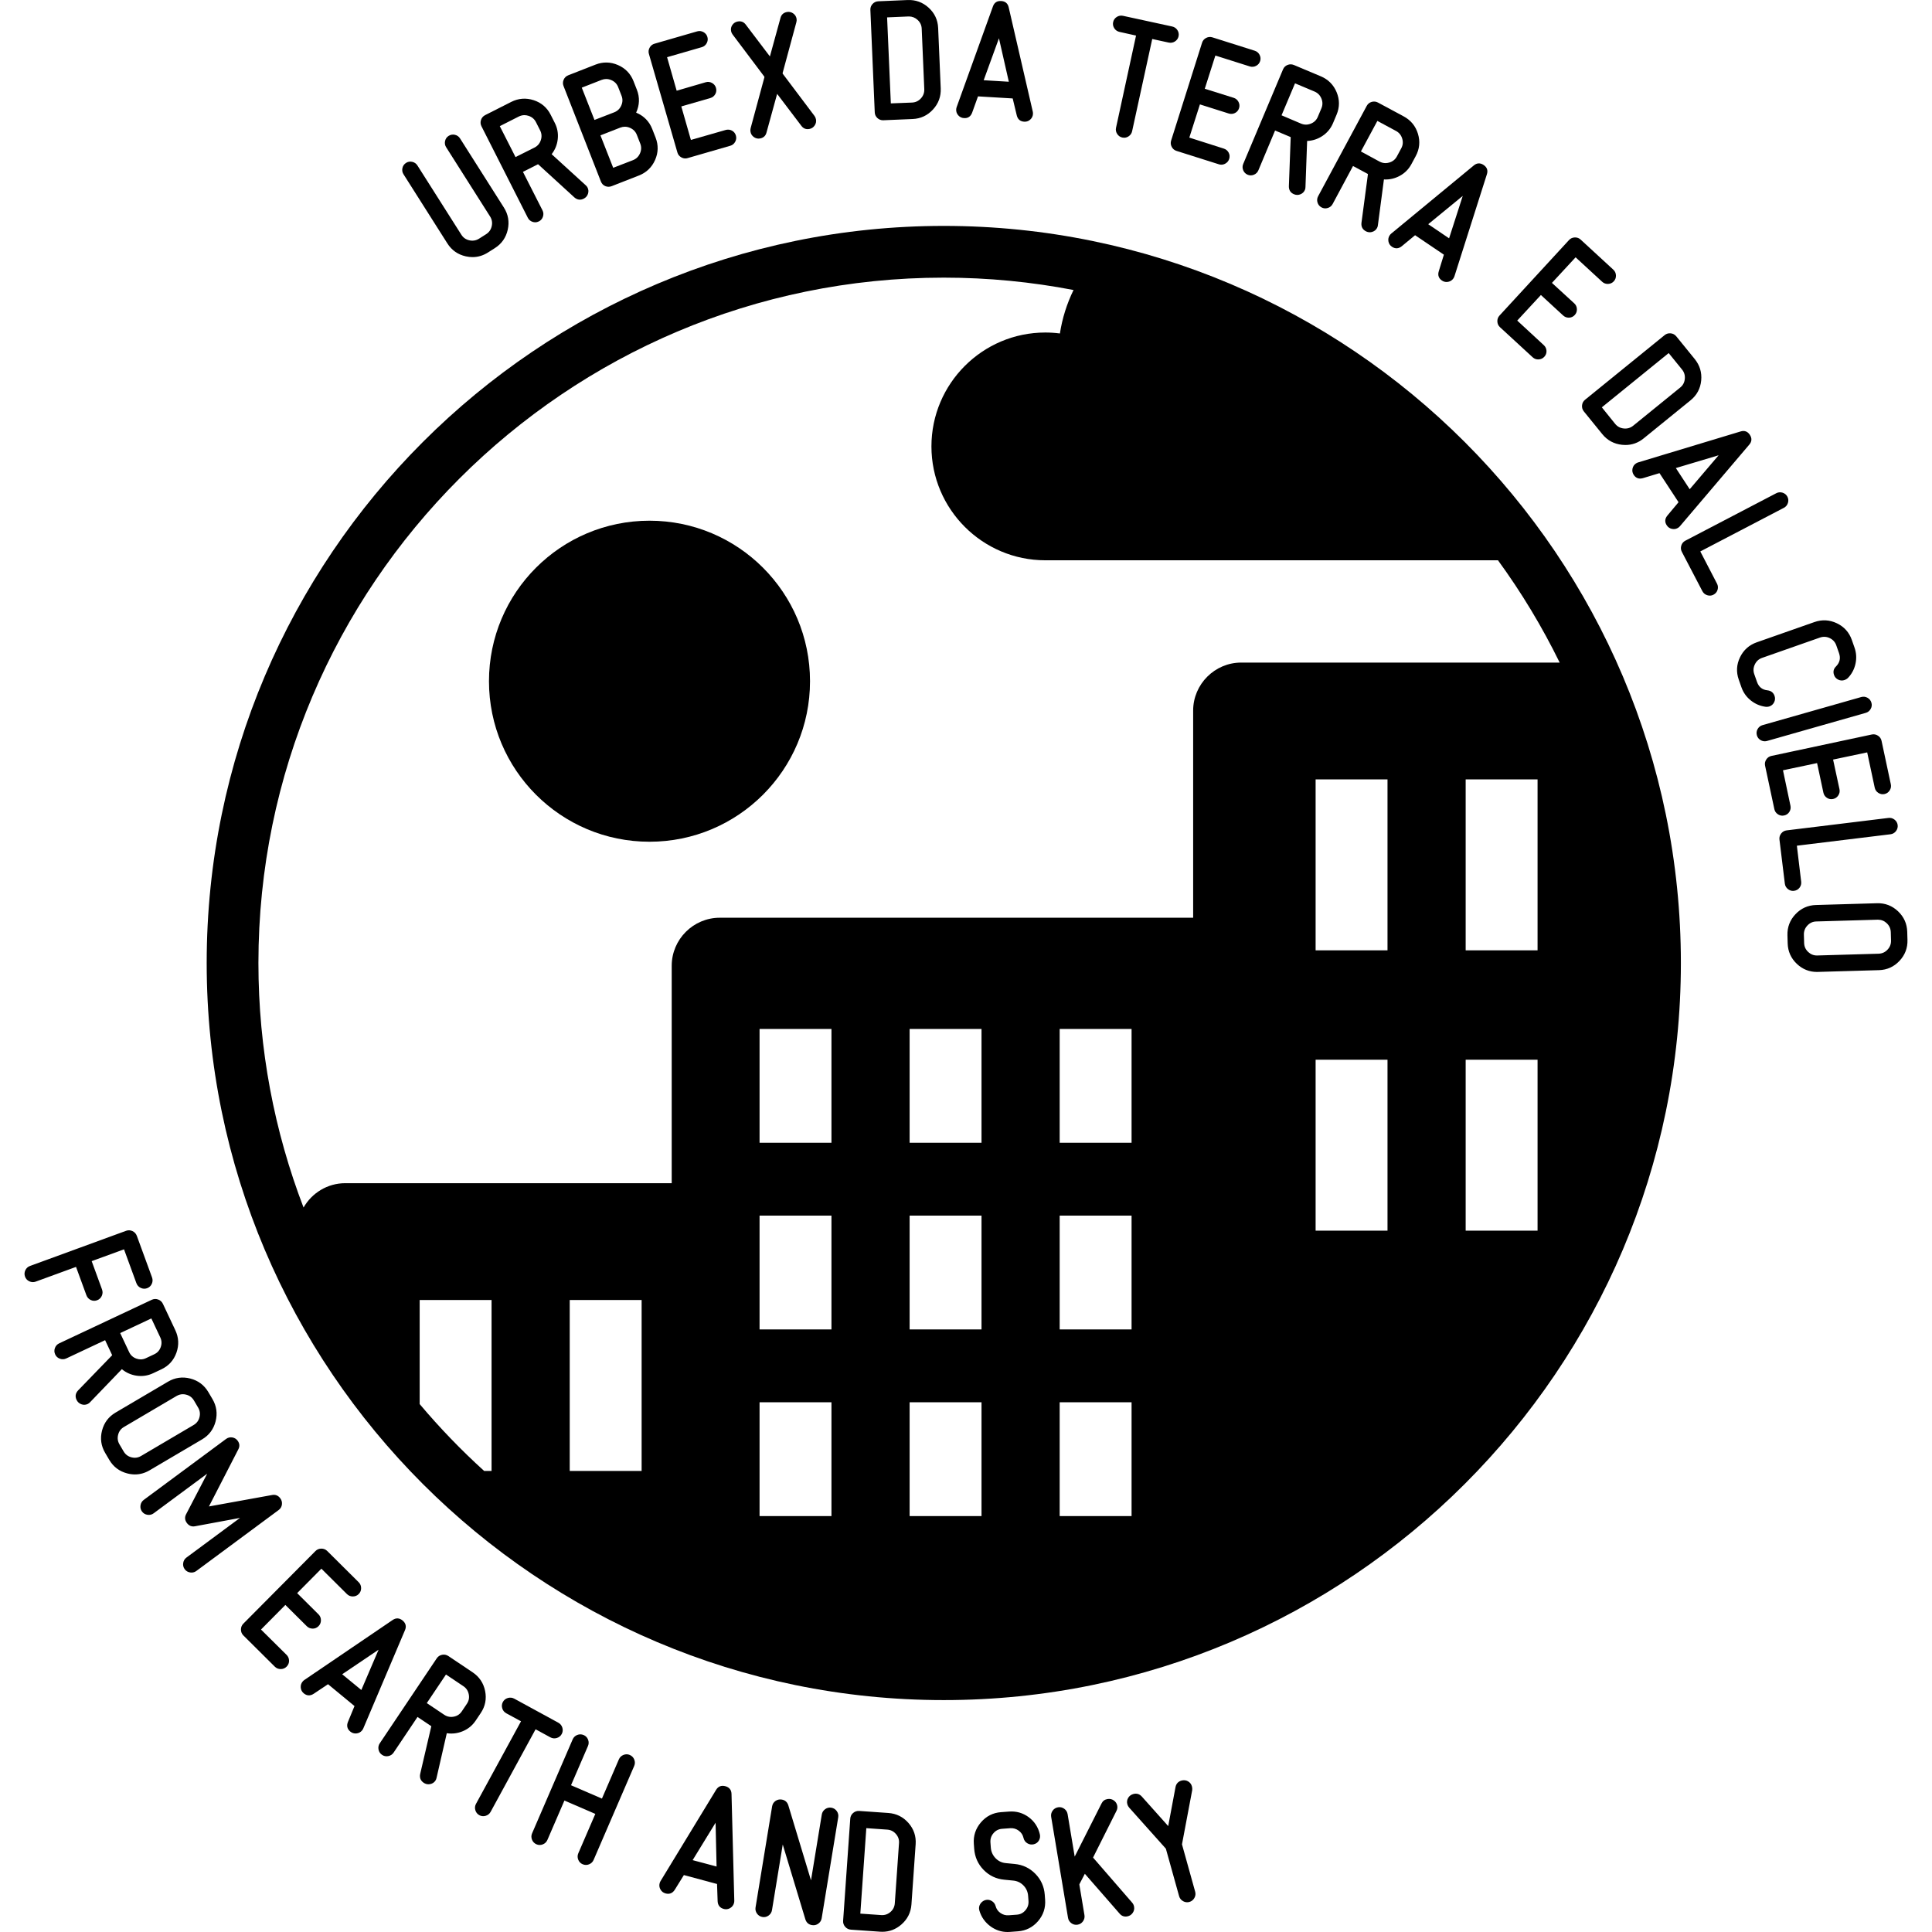 <?xml version="1.0" encoding="utf-8"?>
<!-- Generator: Adobe Illustrator 17.0.0, SVG Export Plug-In . SVG Version: 6.00 Build 0)  -->
<!DOCTYPE svg PUBLIC "-//W3C//DTD SVG 1.1//EN" "http://www.w3.org/Graphics/SVG/1.1/DTD/svg11.dtd">
<svg version="1.1" id="Livello_1" xmlns="http://www.w3.org/2000/svg" xmlns:xlink="http://www.w3.org/1999/xlink" x="0px" y="0px"
	 width="200px" height="200px" viewBox="0 0 509.564 522.831" enable-background="new 0 0 509.564 522.831"
	 xml:space="preserve">
<g>
	<circle cx="169.131" cy="184.349" r="43.439"/>
	<path d="M248.77,61.134c-109.988,0-199.471,89.482-199.471,199.471c0,109.988,89.482,199.47,199.471,199.47
		s199.47-89.482,199.47-199.47C448.24,150.616,358.758,61.134,248.77,61.134z M126.392,398.059h-2.012
		c-6.214-5.628-12.039-11.677-17.444-18.09v-28.167h19.456V398.059z M167,398.059h-19.456v-46.257H167V398.059z M218.373,410.275
		h-10.766h-8.69v-30.799h8.69h10.766V410.275z M218.373,359.764h-10.766h-8.69v-30.799h7.967h11.489L218.373,359.764
		L218.373,359.764z M218.373,309.254h-19.456v-30.799h19.456V309.254z M258.981,410.275h-19.456v-30.799h19.456V410.275z
		 M258.981,359.764h-19.456v-30.799h19.456V359.764z M258.981,309.254h-19.456v-30.799h19.456V309.254z M299.588,410.275h-19.456
		v-30.799h19.456V410.275z M299.588,359.764h-19.456v-30.799h19.456V359.764z M299.588,309.254h-19.456v-30.799h19.456V309.254z
		 M368.849,333.035h-19.456v-46.257h19.456V333.035z M368.849,257.174h-19.456v-46.257h19.456V257.174z M329.253,179.305
		c-7.15,0-13,5.85-13,13v56.05H188.142c-7.15,0-13,5.85-13,13v58.835H86.796c-4.82,0-9.04,2.664-11.285,6.586
		c-7.88-20.563-12.212-42.87-12.212-66.172c0-102.269,83.202-185.471,185.471-185.471c12.003,0,23.738,1.16,35.112,3.348
		c-1.812,3.713-3.053,7.648-3.687,11.759c-1.322-0.17-2.648-0.256-3.948-0.256c-16.994,0-30.819,13.825-30.819,30.819
		s13.825,30.819,30.819,30.819h122.499c6.332,8.689,11.926,17.948,16.695,27.682h-86.188V179.305z M409.457,333.035h-19.456v-46.257
		h19.456V333.035z M409.457,257.174h-19.456v-46.257h19.456V257.174z"/>
</g>
<g>
	<g>
		<path d="M33.089,348.373c-0.511,0.188-1.02,0.162-1.525-0.074c-0.507-0.236-0.858-0.624-1.055-1.162l-3.361-9.186
			c-0.047-0.128-0.147-0.164-0.3-0.108l-8.81,3.224c-0.128,0.046-0.168,0.134-0.121,0.262l2.813,7.691
			c0.197,0.539,0.178,1.062-0.056,1.568c-0.235,0.507-0.607,0.855-1.117,1.041c-0.536,0.197-1.052,0.174-1.545-0.067
			c-0.494-0.241-0.838-0.63-1.036-1.169l-2.814-7.691c-0.047-0.128-0.147-0.164-0.3-0.108l-10.917,3.994
			c-0.511,0.187-1.019,0.165-1.523-0.067c-0.504-0.23-0.849-0.599-1.034-1.104c-0.195-0.531-0.174-1.048,0.062-1.549
			c0.236-0.502,0.609-0.847,1.121-1.033l26.01-9.516c0.511-0.187,1.019-0.163,1.525,0.072c0.505,0.235,0.856,0.621,1.053,1.157
			l4.106,11.224c0.196,0.536,0.176,1.057-0.058,1.563C33.972,347.84,33.6,348.186,33.089,348.373z"/>
		<path d="M18.848,352.018c-0.323,0-0.642-0.076-0.948-0.225c-0.552-0.27-0.944-0.711-1.164-1.312l-2.795-7.639l-10.907,3.986
			c-0.572,0.209-1.155,0.184-1.718-0.075c-0.566-0.258-0.959-0.679-1.168-1.25c-0.218-0.595-0.194-1.183,0.071-1.747
			c0.265-0.563,0.691-0.956,1.265-1.165l26.009-9.516c0.572-0.209,1.156-0.182,1.721,0.08c0.568,0.264,0.966,0.702,1.186,1.301
			l4.106,11.224c0.219,0.599,0.197,1.191-0.066,1.759c-0.264,0.568-0.689,0.962-1.263,1.172c-0.571,0.209-1.156,0.182-1.722-0.082
			c-0.568-0.265-0.967-0.705-1.187-1.306l-3.342-9.134l-8.75,3.198l2.795,7.642c0.22,0.602,0.199,1.196-0.064,1.765
			c-0.264,0.57-0.689,0.965-1.263,1.174C19.377,351.969,19.109,352.018,18.848,352.018z M13.988,342.311
			c0.192,0,0.347,0.113,0.416,0.303l2.814,7.691c0.175,0.479,0.472,0.814,0.907,1.026c0.43,0.21,0.877,0.229,1.344,0.057
			c0.448-0.163,0.766-0.46,0.973-0.908c0.207-0.447,0.222-0.896,0.048-1.372l-2.813-7.691c-0.059-0.163-0.031-0.285,0.004-0.359
			c0.034-0.074,0.109-0.174,0.271-0.233l8.81-3.223c0.293-0.107,0.536,0.005,0.63,0.262l3.36,9.186
			c0.174,0.477,0.476,0.809,0.922,1.017c0.443,0.206,0.885,0.228,1.328,0.065c0.448-0.164,0.767-0.46,0.974-0.906
			s0.223-0.893,0.05-1.366l-4.106-11.224c-0.173-0.474-0.474-0.805-0.92-1.012c-0.442-0.205-0.884-0.227-1.328-0.063l-26.01,9.516
			c-0.449,0.164-0.768,0.458-0.976,0.901c-0.208,0.441-0.225,0.883-0.054,1.352c0.162,0.443,0.456,0.757,0.899,0.959
			c0.442,0.203,0.883,0.223,1.328,0.06l10.917-3.994C13.849,342.326,13.921,342.311,13.988,342.311z"/>
	</g>
	<g>
		<path d="M34.672,371.394c-1.354,0.637-2.77,0.853-4.249,0.646c-1.479-0.206-2.786-0.779-3.918-1.718
			c-0.132-0.089-0.248-0.079-0.348,0.028l-8.57,8.899c-0.175,0.203-0.373,0.356-0.595,0.461c-0.492,0.231-1.001,0.251-1.526,0.061
			c-0.526-0.191-0.911-0.547-1.155-1.066c-0.384-0.816-0.261-1.569,0.37-2.259l9.198-9.494c0.101-0.108,0.117-0.236,0.047-0.385
			l-1.906-4.051c-0.058-0.124-0.161-0.151-0.309-0.082l-10.519,4.949c-0.493,0.232-1,0.254-1.523,0.069s-0.899-0.521-1.128-1.008
			c-0.241-0.512-0.266-1.029-0.075-1.55c0.19-0.521,0.532-0.896,1.024-1.128l25.061-11.79c0.492-0.231,1-0.253,1.525-0.064
			c0.524,0.188,0.908,0.542,1.151,1.059l3.351,7.123c0.903,1.919,0.999,3.88,0.288,5.882c-0.711,2.002-2.026,3.455-3.945,4.357
			L34.672,371.394z M32.97,367.778l2.251-1.06c0.91-0.428,1.537-1.125,1.879-2.089c0.342-0.964,0.298-1.906-0.134-2.823
			l-2.434-5.175c-0.059-0.125-0.161-0.151-0.309-0.082l-8.452,3.976c-0.148,0.069-0.193,0.166-0.134,0.29l2.434,5.174
			c0.432,0.918,1.128,1.553,2.09,1.903C31.123,368.244,32.06,368.206,32.97,367.778z"/>
		<path d="M16.169,380.159c-0.259,0-0.525-0.049-0.79-0.145c-0.589-0.214-1.026-0.618-1.3-1.199
			c-0.431-0.916-0.292-1.771,0.413-2.542l9.203-9.5c0.017-0.019,0.03-0.032-0.001-0.097l-1.883-4.003l-10.509,4.941
			c-0.551,0.259-1.134,0.286-1.718,0.079c-0.587-0.208-1.016-0.592-1.274-1.141c-0.27-0.575-0.299-1.163-0.084-1.748
			c0.214-0.583,0.603-1.012,1.156-1.272l25.061-11.79c0.552-0.259,1.136-0.284,1.722-0.073c0.589,0.212,1.025,0.612,1.297,1.191
			l3.351,7.123c0.928,1.974,1.029,4.019,0.298,6.078c-0.732,2.061-2.104,3.576-4.078,4.504l-2.251,1.06
			c-1.393,0.655-2.873,0.88-4.393,0.668s-2.882-0.809-4.047-1.774l-8.568,8.908c-0.189,0.219-0.418,0.396-0.671,0.515
			C16.799,380.087,16.485,380.159,16.169,380.159z M21.854,362.141c0.174,0,0.319,0.097,0.399,0.267l1.906,4.051
			c0.114,0.242,0.081,0.486-0.092,0.67l-9.202,9.497c-0.554,0.605-0.661,1.251-0.322,1.971c0.217,0.46,0.547,0.766,1.01,0.935
			c0.459,0.166,0.901,0.149,1.329-0.052c0.187-0.088,0.359-0.222,0.51-0.396l8.579-8.91c0.128-0.138,0.269-0.167,0.364-0.167
			c0.105,0,0.21,0.035,0.312,0.104c1.111,0.919,2.386,1.478,3.81,1.676c1.422,0.197,2.801-0.012,4.104-0.625l2.251-1.06
			c1.846-0.868,3.128-2.285,3.813-4.211c0.684-1.927,0.59-3.84-0.279-5.687l-3.351-7.123c-0.215-0.457-0.544-0.76-1.006-0.926
			c-0.458-0.166-0.9-0.147-1.329,0.055L9.599,364c-0.433,0.204-0.725,0.526-0.893,0.984c-0.168,0.458-0.146,0.9,0.067,1.352
			c0.2,0.426,0.521,0.712,0.981,0.875c0.458,0.164,0.899,0.143,1.328-0.059l10.519-4.949
			C21.691,362.162,21.775,362.141,21.854,362.141z M31.447,368.388C31.447,368.388,31.446,368.388,31.447,368.388
			c-0.451,0-0.913-0.085-1.372-0.253c-1.023-0.373-1.774-1.058-2.234-2.035l-2.434-5.174c-0.078-0.167-0.049-0.3-0.011-0.383
			c0.048-0.104,0.139-0.188,0.268-0.249l8.452-3.976c0.279-0.133,0.534-0.044,0.651,0.205l2.434,5.175
			c0.46,0.976,0.508,1.991,0.143,3.018c-0.365,1.027-1.042,1.779-2.012,2.236l-2.251,1.06
			C32.547,368.261,31.998,368.388,31.447,368.388z M25.893,360.753l2.412,5.128c0.406,0.863,1.042,1.442,1.945,1.771
			c0.403,0.147,0.805,0.221,1.196,0.221l0,0c0.475,0,0.951-0.11,1.415-0.328l2.251-1.06c0.853-0.401,1.425-1.037,1.747-1.943
			c0.322-0.907,0.282-1.767-0.124-2.627l-2.411-5.125L25.893,360.753z"/>
	</g>
	<g>
		<path d="M33.706,397.673c-1.825,1.075-3.771,1.345-5.835,0.81c-2.065-0.535-3.635-1.716-4.711-3.544l-1.118-1.898
			c-1.076-1.827-1.349-3.773-0.816-5.838s1.712-3.636,3.537-4.711l14.215-8.374c1.825-1.075,3.77-1.345,5.835-0.809
			c2.065,0.535,3.635,1.716,4.712,3.544l1.118,1.897c1.076,1.828,1.348,3.774,0.815,5.84s-1.711,3.636-3.537,4.711L33.706,397.673z
			 M31.65,394.245l14.234-8.385c0.89-0.524,1.461-1.283,1.713-2.275c0.252-0.991,0.121-1.925-0.394-2.799l-1.127-1.914
			c-0.515-0.874-1.268-1.442-2.258-1.703c-0.99-0.26-1.93-0.128-2.82,0.396l-14.233,8.385c-0.867,0.51-1.427,1.262-1.678,2.253
			c-0.252,0.992-0.121,1.925,0.395,2.799l1.127,1.915c0.515,0.874,1.267,1.441,2.257,1.701
			C29.855,394.88,30.784,394.755,31.65,394.245z"/>
		<path d="M29.891,399.006c-0.679,0-1.38-0.093-2.084-0.275c-2.123-0.55-3.761-1.782-4.868-3.662l-1.118-1.898
			c-1.108-1.879-1.391-3.909-0.843-6.033c0.548-2.125,1.778-3.763,3.656-4.868l14.215-8.374c1.875-1.104,3.908-1.387,6.03-0.836
			c2.123,0.55,3.761,1.782,4.869,3.662l1.118,1.897c1.107,1.88,1.391,3.91,0.843,6.034c-0.548,2.125-1.778,3.762-3.655,4.868
			l-14.215,8.374C32.584,398.632,31.256,399.006,29.891,399.006z M42.792,373.297c-1.272,0-2.512,0.35-3.684,1.041l-14.215,8.374
			c-1.756,1.034-2.906,2.566-3.419,4.554c-0.513,1.987-0.247,3.886,0.788,5.644l1.118,1.898c1.036,1.758,2.568,2.911,4.555,3.426
			c1.989,0.517,3.882,0.253,5.64-0.782l14.215-8.374c1.756-1.034,2.906-2.566,3.418-4.554c0.513-1.988,0.248-3.887-0.788-5.646
			l-1.118-1.897c-1.036-1.759-2.569-2.911-4.555-3.426C44.086,373.384,43.428,373.297,42.792,373.297z M29.849,395.008
			L29.849,395.008c-0.342,0-0.694-0.047-1.049-0.141c-1.052-0.276-1.864-0.888-2.413-1.819l-1.127-1.915
			c-0.549-0.931-0.691-1.938-0.422-2.993c0.268-1.057,0.873-1.868,1.797-2.412l14.233-8.385c0.944-0.556,1.964-0.699,3.016-0.423
			c1.053,0.278,1.865,0.89,2.414,1.821l1.127,1.914c0.548,0.93,0.69,1.937,0.422,2.993c-0.268,1.056-0.884,1.875-1.831,2.433
			l-14.234,8.385C31.17,394.826,30.52,395.008,29.849,395.008z M42.849,377.297c-0.59,0-1.169,0.165-1.721,0.49l-14.233,8.385
			c-0.813,0.478-1.323,1.164-1.56,2.095c-0.237,0.932-0.117,1.785,0.367,2.606l1.127,1.915c0.484,0.821,1.171,1.339,2.101,1.583
			c0.312,0.083,0.621,0.124,0.918,0.124l0,0c0.578,0,1.14-0.159,1.672-0.471l14.234-8.385c0.836-0.493,1.358-1.185,1.594-2.117
			c0.237-0.933,0.117-1.785-0.366-2.605l-1.127-1.914c-0.484-0.821-1.172-1.339-2.102-1.584
			C43.447,377.338,43.143,377.297,42.849,377.297z"/>
	</g>
	<g>
		<path d="M46.354,424.918c-0.437,0.323-0.932,0.444-1.483,0.361c-0.552-0.083-0.989-0.342-1.312-0.779
			c-0.324-0.437-0.445-0.932-0.362-1.482c0.082-0.552,0.342-0.989,0.779-1.312L58.99,410.59c0.021-0.017,0.027-0.055,0.017-0.115
			c-0.033-0.044-0.068-0.069-0.105-0.074l-12.807,2.376c-0.801,0.153-1.452-0.11-1.953-0.787c-0.502-0.678-0.563-1.377-0.183-2.098
			l6.011-11.555c0.005-0.038-0.008-0.079-0.04-0.123c-0.055-0.028-0.093-0.033-0.114-0.017l-15.015,11.116
			c-0.437,0.324-0.932,0.444-1.483,0.362c-0.552-0.083-0.989-0.342-1.312-0.779c-0.324-0.438-0.445-0.932-0.362-1.483
			c0.082-0.551,0.342-0.989,0.779-1.313l22.26-16.479c0.459-0.34,0.957-0.466,1.495-0.379s0.967,0.347,1.287,0.779
			c0.496,0.67,0.547,1.368,0.155,2.094l-8.11,15.767c-0.062,0.105-0.025,0.136,0.113,0.092l17.448-3.154
			c0.793-0.145,1.444,0.125,1.949,0.809c0.326,0.44,0.455,0.935,0.386,1.48c-0.07,0.546-0.333,0.989-0.792,1.329L46.354,424.918z"/>
		<path d="M45.2,425.562c-0.12,0-0.242-0.009-0.367-0.028c-0.619-0.092-1.117-0.389-1.481-0.88
			c-0.365-0.492-0.502-1.055-0.409-1.673c0.091-0.618,0.388-1.116,0.88-1.481l14.49-10.727l-12.171,2.258
			c-0.89,0.17-1.647-0.131-2.206-0.887c-0.563-0.761-0.632-1.558-0.204-2.37l5.712-10.98l-14.49,10.727
			c-0.491,0.363-1.053,0.504-1.674,0.409c-0.619-0.092-1.117-0.389-1.481-0.88c-0.365-0.493-0.503-1.056-0.41-1.674
			c0.092-0.618,0.388-1.116,0.88-1.481l22.26-16.479c0.513-0.379,1.081-0.524,1.689-0.426c0.604,0.098,1.093,0.394,1.453,0.88
			c0.558,0.754,0.617,1.551,0.175,2.369l-7.937,15.43l17.116-3.1c0.897-0.162,1.638,0.147,2.201,0.909
			c0.365,0.494,0.511,1.054,0.434,1.666c-0.079,0.617-0.38,1.122-0.895,1.503l-22.26,16.479
			C46.114,425.415,45.675,425.562,45.2,425.562z M58.896,410.141l0.042,0.006c0.074,0.011,0.182,0.05,0.275,0.175l0.047,0.11
			c0.034,0.2-0.043,0.307-0.113,0.361l-15.019,11.119c-0.384,0.284-0.606,0.658-0.678,1.144c-0.073,0.486,0.03,0.908,0.314,1.292
			s0.658,0.605,1.144,0.678c0.482,0.071,0.907-0.029,1.292-0.314l22.26-16.479c0.403-0.299,0.629-0.677,0.691-1.155
			c0.061-0.482-0.049-0.906-0.337-1.295c-0.449-0.607-1.006-0.835-1.697-0.708l-17.448,3.154c-0.035,0.013-0.09,0.023-0.141,0.023
			h-0.149l-0.117-0.146c-0.041-0.071-0.069-0.19,0.027-0.353L57.392,392c0.346-0.641,0.302-1.236-0.133-1.824
			c-0.281-0.379-0.648-0.602-1.122-0.679c-0.467-0.075-0.896,0.032-1.301,0.333l-22.26,16.479c-0.384,0.285-0.606,0.659-0.678,1.144
			c-0.073,0.486,0.03,0.908,0.314,1.292c0.284,0.383,0.658,0.605,1.144,0.678c0.484,0.071,0.907-0.03,1.292-0.314l15.083-11.166
			l0.116-0.009c0.063,0,0.128,0.018,0.2,0.054l0.091,0.077c0.09,0.123,0.097,0.236,0.087,0.309l-0.027,0.084l-6.011,11.555
			c-0.333,0.632-0.28,1.229,0.162,1.826c0.444,0.601,1.002,0.82,1.698,0.688L58.896,410.141z"/>
	</g>
	<g>
		<path d="M70.746,450.837c-0.383,0.387-0.854,0.58-1.411,0.582c-0.558,0.002-1.03-0.188-1.415-0.572l-8.508-8.451
			c-0.386-0.384-0.58-0.854-0.582-1.412c-0.002-0.558,0.188-1.029,0.572-1.416l19.517-19.65c0.383-0.386,0.854-0.58,1.412-0.582
			c0.557-0.002,1.029,0.188,1.415,0.572l8.508,8.451c0.386,0.383,0.58,0.854,0.582,1.411c0.001,0.558-0.189,1.03-0.572,1.416
			c-0.384,0.386-0.854,0.58-1.411,0.582c-0.558,0.002-1.03-0.189-1.415-0.572l-6.917-6.869c-0.116-0.115-0.231-0.115-0.346,0.001
			l-6.611,6.656c-0.096,0.097-0.086,0.202,0.03,0.317l5.788,5.749c0.386,0.382,0.579,0.854,0.582,1.411
			c0.001,0.558-0.189,1.03-0.572,1.415c-0.403,0.405-0.878,0.604-1.426,0.596c-0.548-0.007-1.015-0.203-1.401-0.586l-5.788-5.748
			c-0.116-0.115-0.231-0.115-0.346,0l-6.611,6.657c-0.115,0.115-0.115,0.231,0.001,0.345l6.917,6.871
			c0.386,0.382,0.584,0.849,0.596,1.396C71.343,449.956,71.148,450.433,70.746,450.837z"/>
		<path d="M69.326,451.676c-0.622,0-1.156-0.217-1.588-0.646l-8.508-8.451c-0.435-0.432-0.656-0.968-0.658-1.593
			c-0.002-0.625,0.215-1.162,0.647-1.597l19.517-19.65c0.431-0.434,0.967-0.655,1.593-0.657c0.631,0,1.165,0.218,1.597,0.647
			l8.508,8.451c0.434,0.431,0.655,0.966,0.658,1.592c0.002,0.626-0.216,1.164-0.647,1.598s-0.967,0.655-1.593,0.657
			c-0.632,0-1.165-0.218-1.597-0.647l-6.917-6.869l-6.554,6.616l5.777,5.743c0.433,0.43,0.655,0.965,0.657,1.592
			c0.002,0.626-0.216,1.164-0.647,1.597c-0.443,0.446-0.974,0.672-1.577,0.672c-0.649-0.009-1.18-0.231-1.613-0.662l-5.788-5.748
			l-6.594,6.656l6.917,6.853c0.432,0.429,0.659,0.958,0.672,1.573c0.012,0.619-0.21,1.162-0.661,1.616
			c-0.43,0.434-0.966,0.656-1.592,0.658h-0.009V451.676z M80.338,419.595c-0.499,0.002-0.901,0.167-1.238,0.506l-19.517,19.65
			c-0.337,0.339-0.5,0.743-0.498,1.233c0.001,0.491,0.167,0.894,0.506,1.23l8.508,8.451c0.337,0.334,0.738,0.497,1.226,0.497v0.257
			l0.008-0.257c0.492-0.002,0.894-0.167,1.229-0.506c0.354-0.356,0.522-0.763,0.512-1.243c-0.01-0.484-0.18-0.883-0.52-1.219
			l-6.917-6.871c-0.134-0.132-0.163-0.265-0.163-0.354c0-0.088,0.027-0.222,0.161-0.355l6.61-6.656
			c0.134-0.134,0.267-0.163,0.355-0.163c0.088,0,0.221,0.028,0.354,0.161l5.788,5.748c0.34,0.338,0.74,0.505,1.223,0.512h0.001
			c0.495,0,0.891-0.17,1.239-0.521c0.336-0.338,0.499-0.741,0.497-1.233s-0.167-0.894-0.505-1.229l-5.788-5.75
			c-0.262-0.261-0.181-0.53-0.031-0.681l6.611-6.656c0.134-0.135,0.267-0.163,0.356-0.163c0.088,0,0.22,0.028,0.354,0.161
			l6.916,6.869c0.337,0.335,0.737,0.498,1.224,0.498c0.501-0.002,0.903-0.167,1.24-0.506c0.336-0.338,0.499-0.742,0.497-1.234
			c-0.002-0.491-0.167-0.893-0.506-1.229l-8.508-8.451C81.227,419.758,80.826,419.595,80.338,419.595z"/>
	</g>
	<g>
		<path d="M91.449,467.63c-0.079,0.182-0.179,0.346-0.3,0.493c-0.345,0.42-0.794,0.659-1.346,0.715
			c-0.552,0.057-1.046-0.094-1.482-0.453c-0.749-0.614-0.933-1.387-0.552-2.316l1.773-4.281c0.065-0.123,0.035-0.236-0.092-0.34
			l-7.147-5.872c-0.127-0.104-0.242-0.116-0.344-0.033l-3.833,2.603c-0.838,0.554-1.631,0.522-2.38-0.092
			c-0.437-0.359-0.682-0.815-0.733-1.368c-0.051-0.552,0.096-1.038,0.441-1.458c0.121-0.147,0.262-0.277,0.426-0.39l23.884-16.222
			c0.814-0.563,1.61-0.525,2.387,0.114s0.969,1.412,0.575,2.32L91.449,467.63z M91.351,457.522l4.903-11.45
			c0.031-0.039,0.021-0.08-0.031-0.123c-0.053-0.044-0.096-0.046-0.127-0.008l-10.326,6.965c-0.155,0.102-0.169,0.205-0.042,0.31
			l5.343,4.389C91.197,457.709,91.291,457.682,91.351,457.522z"/>
		<path d="M89.58,469.107c-0.521,0-1-0.176-1.422-0.523c-0.831-0.682-1.047-1.584-0.627-2.612l1.773-4.282l-7.165-5.916l-3.87,2.584
			c-0.934,0.617-1.855,0.577-2.687-0.105c-0.49-0.403-0.768-0.922-0.826-1.542s0.11-1.173,0.499-1.645
			c0.135-0.166,0.296-0.313,0.478-0.438l23.885-16.223c0.9-0.623,1.832-0.581,2.695,0.127c0.86,0.707,1.084,1.613,0.648,2.621
			L91.684,467.73c-0.089,0.205-0.203,0.391-0.337,0.556c-0.388,0.472-0.899,0.744-1.518,0.808
			C89.746,469.103,89.662,469.107,89.58,469.107z M82.101,455.232c0.124,0,0.246,0.049,0.365,0.146l7.147,5.872
			c0.221,0.181,0.279,0.427,0.156,0.659l-1.762,4.259c-0.335,0.819-0.179,1.48,0.478,2.02c0.386,0.317,0.809,0.446,1.293,0.396
			c0.487-0.05,0.871-0.254,1.174-0.623c0.105-0.127,0.193-0.273,0.263-0.433l11.277-26.576c0.351-0.811,0.191-1.452-0.502-2.022
			c-0.686-0.562-1.362-0.596-2.078-0.101l-23.886,16.223c-0.141,0.097-0.266,0.211-0.371,0.34c-0.304,0.37-0.43,0.785-0.385,1.271
			s0.255,0.876,0.64,1.193c0.664,0.544,1.33,0.568,2.075,0.076l3.831-2.601C81.887,455.271,81.992,455.232,82.101,455.232z
			 M91.205,457.924L91.205,457.924c-0.1,0-0.2-0.041-0.297-0.12l-5.343-4.39c-0.157-0.129-0.184-0.266-0.179-0.358
			c0.007-0.141,0.089-0.263,0.243-0.364l10.346-7.008l0.173-0.027c0.084,0,0.165,0.032,0.241,0.095l0.064,0.053l0.1,0.269
			l-0.061,0.101l-4.902,11.448C91.485,457.894,91.286,457.924,91.205,457.924z M85.969,453.082l5.18,4.257l4.668-10.9
			L85.969,453.082z"/>
	</g>
	<g>
		<path d="M121.868,465.495c-0.833,1.243-1.937,2.156-3.311,2.74c-1.374,0.585-2.789,0.766-4.244,0.543
			c-0.159-0.008-0.253,0.059-0.283,0.203l-2.77,12.041c-0.047,0.264-0.137,0.498-0.273,0.701c-0.303,0.452-0.729,0.731-1.278,0.837
			s-1.062,0-1.539-0.32c-0.749-0.502-1.031-1.211-0.844-2.127l3.004-12.873c0.031-0.145-0.021-0.263-0.158-0.354l-3.719-2.494
			c-0.114-0.076-0.216-0.046-0.307,0.089l-6.474,9.655c-0.303,0.452-0.727,0.733-1.271,0.843c-0.543,0.11-1.039,0.015-1.486-0.285
			c-0.47-0.315-0.757-0.745-0.862-1.29c-0.105-0.545-0.005-1.042,0.298-1.495l15.425-23.003c0.303-0.452,0.728-0.731,1.275-0.839
			c0.546-0.108,1.058-0.003,1.532,0.314l6.539,4.385c1.762,1.182,2.852,2.813,3.273,4.896c0.42,2.083,0.04,4.005-1.141,5.767
			L121.868,465.495z M118.548,463.268l1.386-2.067c0.56-0.835,0.739-1.755,0.537-2.758c-0.202-1.003-0.725-1.787-1.567-2.352
			l-4.749-3.185c-0.115-0.077-0.217-0.047-0.307,0.088l-5.202,7.758c-0.091,0.136-0.08,0.242,0.035,0.318l4.749,3.185
			c0.843,0.565,1.766,0.751,2.771,0.557C117.204,464.619,117.987,464.104,118.548,463.268z"/>
		<path d="M109.304,482.856c-0.449,0-0.878-0.136-1.277-0.404c-0.84-0.564-1.161-1.369-0.953-2.392l3.005-12.88
			c0.005-0.024,0.009-0.042-0.051-0.082l-3.673-2.464l-6.47,9.643c-0.341,0.508-0.823,0.828-1.433,0.952
			c-0.608,0.123-1.177,0.014-1.68-0.323c-0.527-0.353-0.854-0.842-0.971-1.455c-0.117-0.61-0.004-1.177,0.337-1.686l15.425-23.003
			c0.341-0.508,0.825-0.827,1.439-0.948c0.61-0.122,1.196-0.002,1.725,0.353l6.539,4.385c1.811,1.215,2.949,2.917,3.382,5.059
			c0.432,2.143,0.036,4.148-1.18,5.96l-1.386,2.066c-0.858,1.279-2.009,2.232-3.424,2.833c-1.41,0.601-2.886,0.79-4.383,0.561
			l-2.764,12.047c-0.05,0.287-0.156,0.556-0.31,0.787c-0.342,0.509-0.827,0.827-1.442,0.946
			C109.605,482.841,109.452,482.856,109.304,482.856z M106.334,464.092c0.089,0,0.177,0.028,0.261,0.084l3.719,2.494
			c0.225,0.15,0.32,0.371,0.266,0.622l-3.005,12.878c-0.163,0.804,0.077,1.413,0.737,1.855c0.423,0.285,0.865,0.374,1.347,0.282
			c0.483-0.094,0.847-0.332,1.114-0.729c0.115-0.171,0.193-0.374,0.234-0.603l2.773-12.053c0.052-0.25,0.243-0.402,0.508-0.402
			l0.064,0.003c1.402,0.215,2.782,0.038,4.104-0.526c1.321-0.561,2.397-1.452,3.198-2.646l1.386-2.066
			c1.136-1.694,1.507-3.569,1.103-5.573c-0.405-2.004-1.47-3.597-3.164-4.733l-6.539-4.385c-0.42-0.282-0.86-0.373-1.339-0.276
			c-0.482,0.095-0.846,0.334-1.111,0.73l-15.425,23.003c-0.266,0.397-0.351,0.824-0.259,1.303c0.092,0.479,0.338,0.847,0.752,1.125
			c0.393,0.264,0.818,0.342,1.292,0.246c0.48-0.097,0.842-0.337,1.108-0.734l6.474-9.655
			C106.067,464.135,106.225,464.092,106.334,464.092z M115.445,465.143C115.444,465.143,115.444,465.143,115.445,465.143
			c-0.766,0-1.492-0.227-2.159-0.675l-4.749-3.185c-0.137-0.091-0.185-0.206-0.201-0.286c-0.025-0.125,0.007-0.256,0.096-0.389
			l5.202-7.758c0.135-0.202,0.293-0.244,0.402-0.244c0.09,0,0.178,0.029,0.263,0.085l4.749,3.184
			c0.897,0.602,1.461,1.448,1.676,2.515c0.215,1.069,0.022,2.062-0.575,2.952l-1.386,2.067c-0.598,0.891-1.443,1.447-2.513,1.653
			C115.977,465.117,115.706,465.143,115.445,465.143z M108.865,460.886l4.707,3.156c0.581,0.39,1.211,0.588,1.873,0.588l0,0
			c0.229,0,0.466-0.024,0.706-0.07c0.944-0.181,1.658-0.65,2.183-1.434l1.386-2.067c0.525-0.783,0.688-1.622,0.498-2.564
			s-0.667-1.659-1.458-2.189l-4.704-3.154L108.865,460.886z"/>
	</g>
	<g>
		<path d="M145.151,469.138c-0.26,0.478-0.659,0.794-1.193,0.952c-0.535,0.158-1.053,0.1-1.554-0.174l-3.975-2.167
			c-0.144-0.079-0.254-0.046-0.332,0.098l-12.185,22.346c-0.261,0.478-0.659,0.795-1.193,0.952
			c-0.535,0.158-1.041,0.106-1.519-0.154s-0.795-0.658-0.952-1.193c-0.158-0.535-0.106-1.041,0.154-1.519l12.185-22.346
			c0.078-0.143,0.046-0.254-0.098-0.332l-3.975-2.167c-0.501-0.273-0.831-0.678-0.988-1.212c-0.158-0.535-0.106-1.041,0.154-1.519
			c0.26-0.477,0.658-0.794,1.193-0.952c0.535-0.157,1.053-0.1,1.555,0.174l11.889,6.483c0.501,0.273,0.83,0.677,0.988,1.212
			C145.463,468.154,145.412,468.661,145.151,469.138z"/>
		<path d="M124.127,491.49c-0.362,0-0.715-0.093-1.049-0.275c-0.538-0.293-0.9-0.746-1.076-1.346
			c-0.177-0.599-0.118-1.175,0.175-1.714l12.185-22.346l-3.97-2.151c-0.562-0.307-0.936-0.766-1.112-1.366
			c-0.177-0.599-0.118-1.176,0.175-1.714c0.293-0.537,0.746-0.899,1.346-1.075c0.598-0.176,1.192-0.109,1.75,0.195l11.889,6.483
			c0.56,0.306,0.934,0.765,1.111,1.365c0.176,0.602,0.117,1.179-0.175,1.715c-0.293,0.536-0.745,0.898-1.346,1.076
			c-0.598,0.175-1.192,0.11-1.75-0.195l-3.975-2.167l-12.169,22.341c-0.293,0.537-0.746,0.899-1.346,1.076
			C124.568,491.456,124.344,491.49,124.127,491.49z M131.454,459.92c-0.166,0-0.336,0.026-0.507,0.076
			c-0.471,0.138-0.811,0.409-1.04,0.828c-0.229,0.42-0.272,0.853-0.133,1.323c0.138,0.471,0.421,0.817,0.865,1.06l3.975,2.167
			c0.166,0.09,0.231,0.21,0.255,0.295s0.035,0.22-0.055,0.386l-12.185,22.346c-0.229,0.42-0.272,0.853-0.133,1.323
			c0.138,0.471,0.409,0.812,0.828,1.04c0.416,0.227,0.856,0.271,1.323,0.133c0.471-0.139,0.811-0.41,1.04-0.829l12.185-22.346
			c0.129-0.238,0.317-0.273,0.418-0.273c0.086,0,0.175,0.024,0.263,0.073l3.974,2.167c0.44,0.24,0.892,0.292,1.359,0.153
			c0.472-0.139,0.812-0.41,1.04-0.829c0.228-0.418,0.272-0.851,0.134-1.324c-0.139-0.471-0.422-0.817-0.865-1.059l-11.889-6.483
			C132.027,459.997,131.741,459.92,131.454,459.92z"/>
	</g>
	<g>
		<path d="M153.773,503.22c-0.216,0.499-0.582,0.852-1.096,1.059c-0.514,0.208-1.031,0.199-1.551-0.025
			c-0.494-0.213-0.843-0.579-1.044-1.095c-0.202-0.517-0.195-1.024,0.021-1.524l4.609-10.672c0.065-0.149,0.034-0.251-0.092-0.306
			l-8.459-3.653c-0.126-0.055-0.222-0.007-0.286,0.143l-4.609,10.672c-0.216,0.499-0.582,0.853-1.096,1.06
			c-0.515,0.207-1.019,0.204-1.513-0.009c-0.52-0.225-0.88-0.595-1.082-1.111c-0.202-0.517-0.195-1.025,0.021-1.524l10.982-25.426
			c0.216-0.499,0.581-0.852,1.095-1.06c0.514-0.207,1.031-0.199,1.551,0.026c0.494,0.213,0.842,0.579,1.044,1.095
			c0.202,0.517,0.195,1.025-0.02,1.524l-4.61,10.672c-0.054,0.125-0.018,0.214,0.108,0.269l8.459,3.653
			c0.126,0.055,0.216,0.02,0.27-0.105l4.609-10.672c0.215-0.5,0.581-0.853,1.095-1.06s1.019-0.204,1.513,0.009
			c0.519,0.224,0.879,0.595,1.082,1.112c0.202,0.517,0.195,1.025-0.021,1.524L153.773,503.22z"/>
		<path d="M151.934,504.685c-0.303,0-0.609-0.066-0.91-0.196c-0.558-0.241-0.955-0.657-1.182-1.238
			c-0.226-0.58-0.218-1.158,0.024-1.719l4.604-10.661l-8.362-3.612l-4.607,10.66c-0.243,0.561-0.658,0.963-1.236,1.196
			c-0.576,0.231-1.157,0.227-1.711-0.012c-0.582-0.252-0.993-0.674-1.219-1.254c-0.227-0.58-0.219-1.158,0.024-1.719l10.982-25.426
			c0.242-0.561,0.658-0.963,1.235-1.196c0.577-0.231,1.17-0.222,1.749,0.028c0.557,0.24,0.954,0.656,1.181,1.237
			c0.226,0.58,0.218,1.159-0.024,1.719l-4.588,10.623l8.365,3.613l4.589-10.623c0.242-0.561,0.657-0.963,1.235-1.196
			c0.576-0.232,1.157-0.228,1.711,0.012c0.582,0.251,0.992,0.673,1.219,1.254c0.227,0.581,0.219,1.159-0.024,1.72l-10.981,25.426
			c-0.243,0.561-0.659,0.963-1.236,1.195C152.496,504.629,152.214,504.685,151.934,504.685z M146.066,486.724
			c0.065,0,0.131,0.015,0.198,0.043l8.458,3.653c0.169,0.073,0.236,0.192,0.262,0.279c0.033,0.111,0.021,0.233-0.036,0.365
			l-4.609,10.672c-0.189,0.438-0.195,0.873-0.018,1.329c0.177,0.454,0.474,0.766,0.907,0.953c0.454,0.196,0.904,0.204,1.353,0.023
			c0.454-0.183,0.766-0.484,0.956-0.923l10.981-25.426c0.189-0.438,0.195-0.873,0.017-1.329c-0.178-0.455-0.487-0.771-0.944-0.969
			c-0.429-0.186-0.867-0.188-1.316-0.007c-0.454,0.183-0.766,0.485-0.955,0.923l-4.609,10.672c-0.109,0.25-0.353,0.351-0.609,0.238
			l-8.458-3.653c-0.159-0.068-0.229-0.173-0.259-0.249s-0.052-0.199,0.016-0.357l4.61-10.672c0.189-0.438,0.195-0.873,0.017-1.329
			c-0.178-0.455-0.474-0.766-0.906-0.952c-0.454-0.196-0.904-0.204-1.353-0.023c-0.453,0.183-0.766,0.485-0.955,0.923
			l-10.982,25.426c-0.19,0.438-0.195,0.873-0.017,1.328c0.177,0.454,0.486,0.771,0.944,0.969c0.429,0.186,0.866,0.188,1.315,0.007
			c0.453-0.183,0.766-0.484,0.956-0.923l4.609-10.672C145.759,486.766,145.958,486.724,146.066,486.724z"/>
	</g>
	<g>
		<path d="M191.82,514.355c0.003,0.199-0.019,0.39-0.068,0.573c-0.14,0.526-0.45,0.929-0.928,1.209
			c-0.479,0.28-0.991,0.348-1.537,0.203c-0.936-0.25-1.424-0.876-1.463-1.88l-0.161-4.631c0.009-0.139-0.066-0.229-0.224-0.271
			l-8.938-2.382c-0.159-0.042-0.268-0.005-0.327,0.112l-2.409,3.958c-0.534,0.851-1.268,1.152-2.204,0.903
			c-0.547-0.146-0.958-0.459-1.233-0.94s-0.343-0.985-0.203-1.511c0.049-0.183,0.124-0.36,0.226-0.531l15.015-24.66
			c0.508-0.85,1.248-1.145,2.22-0.886s1.467,0.884,1.485,1.874L191.82,514.355z M187.543,505.197l-0.282-12.453
			c0.013-0.048-0.014-0.082-0.08-0.099c-0.066-0.018-0.106-0.002-0.119,0.046l-6.511,10.618c-0.099,0.157-0.068,0.257,0.091,0.299
			l6.681,1.781C187.48,505.431,187.554,505.367,187.543,505.197z"/>
		<path d="M189.834,516.671c-0.2,0-0.406-0.028-0.613-0.083c-1.039-0.277-1.611-1.009-1.653-2.118l-0.161-4.632l-8.972-2.414
			l-2.451,3.956c-0.595,0.948-1.442,1.296-2.49,1.017c-0.613-0.163-1.081-0.52-1.39-1.061c-0.309-0.541-0.386-1.114-0.228-1.705
			c0.056-0.208,0.141-0.408,0.254-0.596l15.016-24.662c0.564-0.944,1.419-1.29,2.505-1c1.076,0.287,1.656,1.019,1.676,2.117
			l0.75,28.86c0.004,0.225-0.022,0.442-0.077,0.646c-0.157,0.59-0.51,1.049-1.047,1.364
			C190.6,516.566,190.223,516.671,189.834,516.671z M178.385,506.902c0.057,0,0.119,0.009,0.183,0.026l8.938,2.382
			c0.276,0.073,0.431,0.273,0.415,0.535l0.161,4.606c0.034,0.884,0.45,1.421,1.272,1.641c0.476,0.126,0.924,0.067,1.341-0.176
			c0.422-0.247,0.687-0.592,0.81-1.053c0.042-0.159,0.062-0.328,0.06-0.503l-0.75-28.859c-0.016-0.883-0.427-1.401-1.294-1.632
			c-0.858-0.228-1.484,0.018-1.933,0.77L172.57,509.3c-0.087,0.146-0.154,0.302-0.197,0.463c-0.123,0.462-0.065,0.893,0.178,1.317
			c0.242,0.423,0.594,0.691,1.076,0.82c0.825,0.219,1.446-0.034,1.92-0.791l2.408-3.955
			C178.031,507.001,178.191,506.902,178.385,506.902z M187.405,505.659L187.405,505.659c-0.047,0-0.097-0.007-0.15-0.021
			l-6.681-1.781c-0.196-0.052-0.278-0.165-0.312-0.251c-0.052-0.131-0.028-0.276,0.069-0.433l6.496-10.593
			c0.051-0.122,0.166-0.198,0.305-0.198l0.113,0.015c0.215,0.058,0.289,0.221,0.271,0.366l0.282,12.429
			c0.009,0.141-0.027,0.262-0.109,0.349C187.64,505.594,187.55,505.659,187.405,505.659z M180.804,503.385l6.479,1.728
			l-0.268-11.854L180.804,503.385z"/>
	</g>
	<g>
		<path d="M215.471,519.072c-0.088,0.537-0.359,0.968-0.812,1.292c-0.453,0.326-0.961,0.442-1.525,0.349
			c-0.805-0.131-1.334-0.604-1.586-1.417l-6.298-20.832c-0.025-0.059-0.071-0.095-0.138-0.105c-0.038,0.021-0.061,0.059-0.07,0.113
			l-3.016,18.395c-0.088,0.537-0.357,0.968-0.806,1.293c-0.449,0.327-0.939,0.446-1.47,0.358c-0.559-0.092-0.999-0.363-1.32-0.815
			c-0.321-0.452-0.438-0.946-0.35-1.483l4.481-27.331c0.093-0.563,0.362-1.001,0.809-1.313c0.447-0.312,0.95-0.423,1.509-0.332
			c0.797,0.131,1.323,0.595,1.574,1.391l6.309,20.866c0.029,0.054,0.082,0.074,0.16,0.059c0.036,0.006,0.059-0.018,0.068-0.072
			l3.016-18.395c0.088-0.536,0.356-0.968,0.805-1.293c0.449-0.326,0.939-0.445,1.471-0.358c0.558,0.091,0.998,0.364,1.319,0.815
			c0.321,0.453,0.438,0.947,0.35,1.484L215.471,519.072z"/>
		<path d="M213.502,521.001c-0.133,0-0.269-0.011-0.409-0.034c-0.905-0.147-1.507-0.683-1.79-1.594l-6.112-20.217l-2.911,17.753
			c-0.099,0.603-0.405,1.094-0.908,1.46c-0.502,0.365-1.062,0.502-1.662,0.404c-0.626-0.103-1.127-0.413-1.487-0.92
			s-0.493-1.07-0.394-1.674l4.481-27.331c0.104-0.632,0.412-1.13,0.916-1.482c0.5-0.35,1.071-0.477,1.697-0.375
			c0.898,0.147,1.496,0.674,1.778,1.567l6.135,20.293l2.918-17.799c0.1-0.604,0.405-1.095,0.908-1.46
			c0.502-0.365,1.062-0.501,1.663-0.404c0.625,0.102,1.125,0.412,1.487,0.92c0.36,0.508,0.493,1.071,0.394,1.674l-4.481,27.331
			c-0.099,0.604-0.407,1.096-0.915,1.46C214.414,520.857,213.974,521.001,213.502,521.001z M205.065,498.092l0.088,0.015
			c0.154,0.024,0.272,0.116,0.333,0.257l6.308,20.859c0.223,0.717,0.675,1.122,1.382,1.237c0.498,0.081,0.934-0.017,1.333-0.304
			c0.399-0.286,0.631-0.654,0.708-1.125l4.481-27.331c0.077-0.471-0.023-0.895-0.306-1.294c-0.283-0.397-0.659-0.63-1.151-0.71
			c-0.463-0.076-0.883,0.025-1.278,0.313c-0.395,0.287-0.625,0.655-0.703,1.127l-3.016,18.395c-0.034,0.207-0.197,0.285-0.327,0.288
			c-0.196,0-0.315-0.072-0.381-0.196l-6.328-20.913c-0.221-0.699-0.67-1.097-1.37-1.212c-0.491-0.079-0.926,0.013-1.32,0.289
			c-0.391,0.273-0.621,0.648-0.703,1.145l-4.481,27.331c-0.077,0.472,0.023,0.895,0.306,1.293c0.282,0.397,0.659,0.63,1.152,0.711
			c0.463,0.076,0.882-0.025,1.277-0.312c0.396-0.288,0.626-0.656,0.703-1.127l3.016-18.395c0.021-0.131,0.091-0.236,0.198-0.295
			L205.065,498.092z"/>
	</g>
	<g>
		<path d="M239.761,515.342c-0.148,2.116-1.027,3.874-2.638,5.273c-1.611,1.4-3.474,2.027-5.59,1.878l-7.853-0.549
			c-0.57-0.04-1.038-0.27-1.403-0.691c-0.366-0.42-0.53-0.902-0.492-1.445l1.932-27.628c0.038-0.542,0.267-0.997,0.688-1.363
			c0.42-0.365,0.916-0.529,1.486-0.488l7.853,0.549c2.116,0.148,3.875,1.021,5.276,2.618c1.401,1.597,2.028,3.454,1.88,5.569
			L239.761,515.342z M235.773,515.063l1.138-16.276c0.07-1.003-0.233-1.89-0.907-2.66c-0.674-0.769-1.518-1.19-2.53-1.26
			l-5.704-0.399c-0.137-0.009-0.211,0.067-0.222,0.23l-1.619,23.152c-0.011,0.163,0.051,0.249,0.188,0.259l5.704,0.399
			c1.012,0.071,1.906-0.228,2.681-0.896S235.701,516.094,235.773,515.063z"/>
		<path d="M232.134,522.772c-0.204,0-0.41-0.007-0.619-0.022l-7.853-0.549c-0.638-0.044-1.169-0.306-1.579-0.779
			c-0.41-0.471-0.597-1.02-0.554-1.631l1.932-27.628c0.043-0.61,0.304-1.128,0.776-1.539c0.472-0.41,1.035-0.595,1.673-0.551
			l7.853,0.549c2.175,0.152,4.009,1.062,5.451,2.705c1.442,1.644,2.095,3.581,1.943,5.757l-1.138,16.276
			c-0.152,2.176-1.069,4.01-2.726,5.449C235.793,522.112,234.058,522.772,232.134,522.772z M225.723,490.581
			c-0.44,0-0.816,0.141-1.15,0.431c-0.37,0.322-0.567,0.71-0.6,1.187l-1.932,27.628c-0.033,0.477,0.108,0.889,0.429,1.259
			c0.322,0.371,0.724,0.568,1.227,0.603l7.853,0.549c2.037,0.143,3.852-0.467,5.404-1.816c1.55-1.347,2.408-3.062,2.551-5.098
			l1.138-16.276c0.143-2.034-0.469-3.845-1.817-5.382c-1.349-1.537-3.065-2.389-5.101-2.531l-7.853-0.549
			C225.822,490.582,225.772,490.581,225.723,490.581z M232.108,518.775L232.108,518.775c-0.101,0-0.203-0.003-0.306-0.011
			l-5.704-0.399c-0.28-0.02-0.448-0.229-0.427-0.533l1.619-23.153c0.024-0.346,0.252-0.47,0.457-0.47l0.039,0.001l5.705,0.399
			c1.077,0.075,1.987,0.528,2.705,1.347c0.719,0.821,1.045,1.778,0.97,2.847l-1.138,16.276c-0.077,1.097-0.534,2.014-1.36,2.725
			C233.924,518.449,233.062,518.775,232.108,518.775z M226.185,517.856l5.653,0.396c0.947,0.064,1.766-0.207,2.495-0.834
			c0.728-0.627,1.115-1.403,1.183-2.372l1.138-16.276c0.066-0.94-0.21-1.749-0.844-2.472c-0.634-0.724-1.405-1.107-2.354-1.173
			l-5.65-0.396L226.185,517.856z"/>
	</g>
	<g>
		<path d="M275.936,514.102c0.157,2.141-0.461,4.019-1.856,5.633s-3.15,2.5-5.265,2.655l-2.197,0.162
			c-1.817,0.134-3.474-0.331-4.969-1.393c-1.496-1.063-2.5-2.476-3.011-4.237c-0.148-0.534-0.082-1.037,0.198-1.508
			c0.28-0.47,0.687-0.793,1.221-0.969c0.536-0.147,1.045-0.083,1.531,0.195c0.486,0.278,0.802,0.684,0.952,1.218
			c0.227,0.856,0.701,1.537,1.422,2.043c0.721,0.506,1.516,0.727,2.387,0.663l2.203-0.162c1.007-0.074,1.844-0.504,2.511-1.289
			c0.667-0.785,0.963-1.693,0.887-2.724l-0.099-1.342c-0.085-1.166-0.531-2.163-1.335-2.99c-0.804-0.826-1.79-1.292-2.954-1.398
			l-2.389-0.234c-2.141-0.196-3.957-1.059-5.446-2.585c-1.489-1.527-2.313-3.374-2.473-5.544l-0.099-1.342
			c-0.156-2.116,0.464-3.988,1.857-5.617c1.394-1.629,3.148-2.521,5.263-2.677l2.197-0.162c1.898-0.14,3.604,0.349,5.118,1.465
			c1.513,1.116,2.489,2.612,2.927,4.488c0.122,0.537,0.042,1.04-0.238,1.51c-0.28,0.471-0.703,0.768-1.268,0.891
			c-0.538,0.122-1.043,0.036-1.516-0.259s-0.771-0.713-0.892-1.254c-0.202-0.893-0.672-1.607-1.409-2.145
			c-0.737-0.537-1.554-0.772-2.452-0.707l-2.204,0.162c-1.007,0.075-1.843,0.5-2.511,1.275c-0.668,0.776-0.963,1.682-0.887,2.717
			l0.099,1.35c0.086,1.172,0.531,2.181,1.338,3.027c0.805,0.846,1.791,1.322,2.955,1.428l2.389,0.234
			c2.141,0.196,3.957,1.058,5.447,2.583c1.489,1.525,2.313,3.358,2.47,5.499L275.936,514.102z"/>
		<path d="M266.016,522.831c-1.629,0-3.148-0.492-4.515-1.463c-1.537-1.092-2.583-2.564-3.109-4.375
			c-0.168-0.605-0.092-1.18,0.223-1.711c0.311-0.522,0.769-0.886,1.361-1.082c0.635-0.175,1.197-0.094,1.739,0.216
			c0.544,0.311,0.904,0.773,1.072,1.372c0.213,0.806,0.645,1.427,1.322,1.901c0.668,0.469,1.413,0.675,2.221,0.617l2.203-0.162
			c0.943-0.069,1.707-0.461,2.334-1.199c0.627-0.738,0.898-1.569,0.826-2.539l-0.099-1.342c-0.08-1.099-0.505-2.051-1.263-2.83
			c-0.757-0.777-1.697-1.222-2.793-1.321l-2.391-0.234c-2.192-0.201-4.078-1.097-5.604-2.662c-1.526-1.564-2.382-3.483-2.545-5.705
			l-0.099-1.342c-0.16-2.175,0.485-4.127,1.918-5.803c1.433-1.675,3.263-2.606,5.44-2.767l2.197-0.162
			c1.953-0.141,3.732,0.366,5.289,1.515c1.556,1.147,2.574,2.707,3.024,4.636c0.136,0.602,0.046,1.173-0.267,1.7
			c-0.316,0.532-0.798,0.873-1.434,1.011c-0.595,0.134-1.179,0.037-1.707-0.292c-0.532-0.332-0.87-0.808-1.007-1.416
			c-0.19-0.837-0.618-1.489-1.31-1.994c-0.684-0.498-1.45-0.72-2.282-0.658l-2.203,0.162c-0.944,0.07-1.708,0.458-2.335,1.186
			c-0.627,0.729-0.897,1.557-0.826,2.531l0.099,1.35c0.081,1.107,0.508,2.072,1.267,2.869c0.757,0.795,1.697,1.25,2.792,1.349
			l2.391,0.234c2.191,0.201,4.078,1.096,5.605,2.659c1.526,1.563,2.381,3.467,2.543,5.659l0.098,1.343
			c0.162,2.201-0.483,4.159-1.917,5.82c-1.435,1.661-3.265,2.583-5.441,2.743l-2.197,0.162
			C266.429,522.824,266.221,522.831,266.016,522.831z M260.606,514.625c-0.156,0-0.318,0.022-0.481,0.067
			c-0.466,0.154-0.819,0.434-1.068,0.853c-0.245,0.412-0.301,0.839-0.171,1.308c0.492,1.694,1.472,3.073,2.912,4.096
			c1.44,1.023,3.054,1.476,4.802,1.346l2.197-0.162c2.035-0.149,3.747-1.013,5.089-2.566c1.342-1.554,1.945-3.386,1.794-5.446
			l-0.098-1.343c-0.152-2.068-0.959-3.864-2.398-5.337c-1.44-1.474-3.219-2.317-5.286-2.507l-2.391-0.234
			c-1.221-0.111-2.27-0.618-3.116-1.506c-0.844-0.885-1.318-1.957-1.408-3.185l-0.099-1.35c-0.081-1.101,0.238-2.078,0.949-2.904
			c0.711-0.825,1.615-1.284,2.687-1.364l2.204-0.162c0.957-0.07,1.838,0.185,2.622,0.756c0.785,0.573,1.293,1.345,1.508,2.296
			c0.107,0.475,0.361,0.833,0.778,1.093c0.417,0.26,0.849,0.333,1.323,0.227c0.499-0.109,0.859-0.361,1.103-0.772
			c0.247-0.416,0.315-0.848,0.208-1.322c-0.421-1.805-1.373-3.265-2.828-4.338c-1.457-1.074-3.119-1.553-4.947-1.415l-2.197,0.162
			c-2.034,0.149-3.746,1.021-5.087,2.588c-1.342,1.569-1.946,3.396-1.796,5.431l0.099,1.342c0.154,2.098,0.962,3.909,2.4,5.384
			c1.439,1.475,3.217,2.319,5.285,2.508l2.391,0.234c1.22,0.111,2.268,0.607,3.113,1.475c0.844,0.868,1.318,1.928,1.408,3.151
			l0.099,1.341c0.081,1.096-0.238,2.075-0.947,2.91c-0.711,0.836-1.615,1.3-2.688,1.378l-2.203,0.162
			c-0.93,0.067-1.787-0.171-2.553-0.709c-0.769-0.54-1.281-1.275-1.523-2.187c-0.131-0.468-0.403-0.816-0.831-1.061
			C261.181,514.703,260.902,514.625,260.606,514.625z"/>
	</g>
	<g>
		<path d="M299.546,515.046c0.255,0.29,0.414,0.623,0.477,1c0.09,0.539-0.027,1.036-0.351,1.491c-0.324,0.456-0.767,0.73-1.33,0.824
			c-0.725,0.121-1.328-0.109-1.811-0.69l-9.511-10.902c-0.094-0.088-0.169-0.072-0.228,0.047l-1.508,2.894
			c-0.067,0.122-0.089,0.25-0.066,0.384l1.369,8.203c0.09,0.537-0.026,1.032-0.346,1.484c-0.32,0.453-0.746,0.724-1.276,0.812
			c-0.558,0.093-1.062-0.023-1.512-0.348c-0.449-0.325-0.719-0.754-0.809-1.292l-4.559-27.317c-0.09-0.537,0.026-1.031,0.345-1.484
			c0.32-0.453,0.759-0.727,1.317-0.819c0.53-0.089,1.021,0.029,1.471,0.354c0.449,0.325,0.719,0.755,0.809,1.292l1.994,11.949
			c0.031,0.188,0.1,0.189,0.208,0.006l7.46-14.767c0.286-0.599,0.764-0.955,1.435-1.066c0.563-0.094,1.072,0.021,1.526,0.345
			s0.726,0.754,0.815,1.29c0.072,0.429,0.002,0.841-0.208,1.234l-6.32,12.602c-0.054,0.112-0.03,0.223,0.071,0.334L299.546,515.046z
			"/>
		<path d="M284.6,520.881c-0.468,0-0.905-0.144-1.298-0.427c-0.504-0.365-0.811-0.855-0.912-1.458l-4.559-27.317
			c-0.101-0.603,0.03-1.167,0.389-1.675c0.36-0.51,0.86-0.821,1.485-0.925c0.597-0.101,1.159,0.035,1.663,0.399
			c0.505,0.365,0.811,0.855,0.912,1.458l1.918,11.491l7.262-14.375c0.32-0.671,0.866-1.078,1.622-1.204
			c0.632-0.104,1.209,0.026,1.717,0.389c0.51,0.364,0.819,0.854,0.919,1.457c0.081,0.485,0.002,0.955-0.235,1.398l-6.317,12.596
			l10.573,12.191c0.285,0.324,0.466,0.703,0.536,1.126c0.101,0.605-0.032,1.171-0.395,1.682c-0.363,0.511-0.867,0.823-1.497,0.928
			c-0.821,0.138-1.51-0.129-2.051-0.779l-9.387-10.759l-1.435,2.753c-0.042,0.076-0.054,0.146-0.041,0.223l1.369,8.203
			c0.101,0.604-0.03,1.167-0.39,1.675c-0.359,0.508-0.845,0.817-1.443,0.917C284.868,520.87,284.733,520.881,284.6,520.881z
			 M280.084,489.56c-0.096,0-0.194,0.008-0.294,0.025c-0.492,0.082-0.868,0.315-1.15,0.714c-0.282,0.399-0.38,0.822-0.302,1.293
			l4.559,27.317c0.079,0.472,0.31,0.84,0.706,1.126s0.83,0.381,1.319,0.302c0.464-0.078,0.827-0.309,1.108-0.708
			c0.282-0.399,0.381-0.822,0.302-1.293l-1.369-8.203c-0.032-0.191,0-0.376,0.095-0.55l1.505-2.889
			c0.103-0.209,0.261-0.242,0.346-0.242c0.101,0,0.197,0.042,0.285,0.126l9.528,10.92c0.431,0.519,0.946,0.711,1.575,0.605
			c0.498-0.083,0.878-0.318,1.163-0.719c0.286-0.401,0.386-0.827,0.307-1.299c-0.055-0.332-0.192-0.617-0.417-0.873l-10.539-12.142
			c-0.167-0.183-0.208-0.408-0.109-0.614l6.322-12.605c0.188-0.351,0.247-0.702,0.184-1.077c-0.078-0.47-0.311-0.837-0.711-1.123
			c-0.401-0.286-0.839-0.384-1.334-0.3c-0.589,0.098-0.996,0.4-1.245,0.923l-7.463,14.772c-0.054,0.093-0.162,0.277-0.361,0.277
			c-0.081,0-0.276-0.035-0.33-0.357l-1.994-11.949c-0.079-0.471-0.31-0.839-0.706-1.126
			C280.757,489.67,280.435,489.56,280.084,489.56z"/>
	</g>
	<g>
		<path d="M315.744,484.404l-2.726,14.56c-0.048,0.07-0.057,0.157-0.027,0.262l3.56,12.763c0.146,0.523,0.082,1.028-0.192,1.514
			c-0.274,0.485-0.673,0.801-1.197,0.947s-1.029,0.083-1.514-0.192c-0.486-0.273-0.802-0.673-0.948-1.197l-3.564-12.778
			c-0.029-0.104-0.071-0.178-0.123-0.22l-9.869-11.046c-0.218-0.249-0.366-0.518-0.447-0.805c-0.153-0.549-0.091-1.059,0.187-1.531
			c0.277-0.471,0.691-0.785,1.242-0.938c0.786-0.22,1.46-0.026,2.024,0.579l7.389,8.271c0.015,0.053,0.048,0.071,0.101,0.057
			c0.052-0.014,0.072-0.047,0.057-0.101l2.041-10.901c0.169-0.81,0.647-1.324,1.433-1.543c0.55-0.153,1.066-0.098,1.549,0.164
			c0.482,0.262,0.801,0.669,0.955,1.223C315.754,483.778,315.777,484.083,315.744,484.404z"/>
		<path d="M314.622,514.782c-0.376,0-0.747-0.101-1.1-0.301c-0.545-0.307-0.905-0.762-1.069-1.352l-3.564-12.778
			c-0.019-0.069-0.038-0.089-0.038-0.09l-9.898-11.074c-0.243-0.278-0.412-0.582-0.503-0.907c-0.172-0.617-0.1-1.199,0.213-1.731
			c0.312-0.529,0.781-0.884,1.394-1.055c0.876-0.245,1.653-0.022,2.281,0.651l7.168,8.023l1.979-10.57
			c0.191-0.913,0.734-1.498,1.616-1.744c0.611-0.17,1.201-0.107,1.741,0.186c0.544,0.296,0.907,0.76,1.08,1.379
			c0.089,0.319,0.116,0.659,0.08,1.011l-2.769,14.678l3.568,12.811c0.164,0.589,0.092,1.164-0.216,1.708
			c-0.308,0.545-0.762,0.904-1.352,1.069C315.027,514.753,314.822,514.782,314.622,514.782z M300.729,485.91
			c-0.169,0-0.349,0.026-0.534,0.079c-0.488,0.136-0.844,0.404-1.09,0.821c-0.243,0.413-0.296,0.849-0.161,1.332
			c0.07,0.25,0.202,0.487,0.393,0.705l9.867,11.044c0.065,0.047,0.136,0.166,0.179,0.322l3.564,12.778
			c0.128,0.46,0.399,0.801,0.827,1.042c0.424,0.239,0.863,0.295,1.319,0.168c0.46-0.128,0.8-0.398,1.042-0.826
			c0.241-0.428,0.296-0.859,0.168-1.318l-3.56-12.763c-0.052-0.186-0.019-0.326,0.03-0.421l2.718-14.516
			c0.026-0.267,0.005-0.542-0.067-0.799c-0.136-0.487-0.407-0.836-0.83-1.066c-0.426-0.232-0.87-0.278-1.357-0.142
			c-0.692,0.193-1.101,0.634-1.25,1.349l-2.031,10.852c0.007,0.083-0.016,0.146-0.04,0.188c-0.031,0.054-0.092,0.125-0.21,0.157
			l-0.099,0.014c-0.125,0-0.233-0.068-0.289-0.18l-7.36-8.239C301.595,486.101,301.191,485.91,300.729,485.91z"/>
	</g>
</g>
<g>
	<g>
		<path d="M129.545,56.291c1.139,1.796,1.475,3.738,1.008,5.827c-0.467,2.089-1.599,3.703-3.395,4.843l-1.865,1.184
			c-1.796,1.139-3.738,1.475-5.827,1.007c-2.089-0.467-3.703-1.599-4.842-3.395l-11.876-18.721c-0.292-0.46-0.379-0.961-0.26-1.505
			c0.119-0.543,0.417-0.967,0.896-1.271c0.456-0.289,0.955-0.372,1.498-0.247s0.96,0.418,1.253,0.878l11.893,18.749
			c0.541,0.853,1.313,1.39,2.316,1.611s1.934,0.058,2.794-0.487l1.881-1.193c0.859-0.545,1.403-1.318,1.63-2.319
			c0.228-1.001,0.071-1.93-0.47-2.783l-11.893-18.748c-0.292-0.46-0.38-0.963-0.261-1.507c0.118-0.544,0.405-0.961,0.861-1.25
			c0.479-0.303,0.99-0.393,1.531-0.269c0.542,0.125,0.96,0.417,1.252,0.877L129.545,56.291z"/>
		<path d="M121.251,69.578c-0.597,0-1.214-0.07-1.835-0.209c-2.138-0.478-3.814-1.653-4.981-3.492L102.56,47.155
			c-0.323-0.509-0.421-1.071-0.29-1.672c0.131-0.602,0.466-1.076,0.995-1.412c0.504-0.319,1.068-0.412,1.667-0.275
			c0.599,0.138,1.067,0.466,1.391,0.976l11.894,18.749c0.513,0.809,1.225,1.304,2.176,1.513c0.94,0.208,1.821,0.054,2.627-0.457
			l1.881-1.193c0.815-0.517,1.316-1.23,1.533-2.181c0.213-0.938,0.065-1.817-0.441-2.614L114.098,39.84
			c-0.323-0.51-0.421-1.073-0.291-1.673c0.131-0.602,0.453-1.07,0.959-1.391c0.526-0.333,1.102-0.434,1.7-0.298
			c0.6,0.138,1.068,0.466,1.39,0.975l11.876,18.721c1.167,1.839,1.516,3.856,1.037,5.994c-0.478,2.139-1.653,3.815-3.493,4.982
			l-1.865,1.184C124.108,69.159,122.708,69.578,121.251,69.578z M104.402,44.179c-0.321,0-0.615,0.087-0.9,0.268
			c-0.431,0.273-0.692,0.643-0.798,1.131c-0.106,0.489-0.031,0.926,0.231,1.339l11.876,18.721c1.101,1.736,2.684,2.845,4.703,3.297
			c2.021,0.452,3.921,0.124,5.66-0.979l1.865-1.183c1.736-1.102,2.846-2.685,3.297-4.704c0.452-2.02,0.122-3.923-0.979-5.659
			l-11.876-18.72c-0.261-0.413-0.626-0.667-1.114-0.779c-0.481-0.11-0.937-0.029-1.363,0.24c-0.407,0.258-0.657,0.622-0.763,1.11
			c-0.106,0.489-0.03,0.928,0.232,1.341l11.893,18.748c0.572,0.901,0.74,1.894,0.499,2.951c-0.24,1.056-0.822,1.883-1.728,2.458
			l-1.881,1.193c-0.905,0.575-1.905,0.748-2.96,0.517c-1.058-0.233-1.885-0.808-2.456-1.709l-11.893-18.749
			c-0.262-0.413-0.627-0.668-1.115-0.781C104.685,44.196,104.54,44.179,104.402,44.179z"/>
	</g>
	<g>
		<path d="M143.311,33.369c0.678,1.338,0.935,2.751,0.772,4.24c-0.163,1.489-0.699,2.815-1.607,3.978
			c-0.085,0.135-0.072,0.251,0.038,0.348l9.172,8.331c0.208,0.169,0.368,0.364,0.479,0.583c0.246,0.486,0.282,0.996,0.106,1.528
			s-0.521,0.929-1.035,1.188c-0.807,0.409-1.565,0.308-2.275-0.305l-9.785-8.943c-0.111-0.098-0.241-0.11-0.388-0.035l-4.005,2.029
			c-0.123,0.062-0.147,0.166-0.073,0.312l5.268,10.399c0.246,0.486,0.284,0.995,0.114,1.524c-0.17,0.53-0.497,0.916-0.978,1.16
			c-0.506,0.257-1.023,0.297-1.551,0.121c-0.527-0.176-0.914-0.507-1.161-0.994l-12.55-24.776c-0.246-0.486-0.283-0.996-0.109-1.527
			c0.174-0.531,0.517-0.926,1.027-1.185l7.043-3.567c1.897-0.961,3.86-1.114,5.888-0.461c2.028,0.655,3.522,1.93,4.484,3.828
			L143.311,33.369z M139.735,35.181l-1.127-2.226c-0.456-0.899-1.173-1.508-2.149-1.823s-1.919-0.243-2.826,0.216l-5.115,2.591
			c-0.123,0.062-0.147,0.166-0.073,0.312l4.233,8.356c0.074,0.146,0.172,0.188,0.295,0.126l5.115-2.591
			c0.908-0.46,1.523-1.177,1.847-2.151C140.257,37.018,140.191,36.081,139.735,35.181z"/>
		<path d="M138.201,60.156c-0.234,0-0.473-0.04-0.709-0.119c-0.583-0.194-1.017-0.566-1.289-1.104l-12.55-24.776
			c-0.273-0.539-0.314-1.11-0.122-1.697c0.192-0.587,0.575-1.029,1.138-1.314l7.043-3.567c1.939-0.983,3.981-1.143,6.056-0.475
			c2.077,0.67,3.63,1.996,4.614,3.939l1.127,2.226c0.695,1.371,0.962,2.84,0.795,4.365c-0.167,1.523-0.723,2.9-1.653,4.09
			l9.184,8.377c0.223,0.181,0.403,0.401,0.528,0.647c0.273,0.54,0.313,1.111,0.119,1.699s-0.58,1.031-1.146,1.317
			c-0.884,0.448-1.746,0.333-2.521-0.335l-9.79-8.948c-0.029-0.025-0.048-0.025-0.057-0.025c-0.021,0-0.049,0.009-0.08,0.024
			l-4.005,2.029l5.293,10.413c0.273,0.538,0.315,1.108,0.127,1.693s-0.554,1.019-1.089,1.29
			C138.884,60.071,138.543,60.156,138.201,60.156z M135.27,27.141c-1.135,0-2.265,0.281-3.357,0.834l-7.043,3.567
			c-0.46,0.233-0.76,0.579-0.917,1.056c-0.156,0.478-0.125,0.922,0.096,1.357l12.55,24.776c0.221,0.437,0.559,0.726,1.033,0.884
			c0.469,0.156,0.929,0.121,1.38-0.108c0.431-0.218,0.714-0.555,0.867-1.029c0.153-0.477,0.121-0.92-0.1-1.356l-5.268-10.399
			c-0.068-0.134-0.083-0.259-0.047-0.371c0.023-0.071,0.08-0.17,0.217-0.24l4.005-2.029c0.226-0.114,0.457-0.089,0.635,0.066
			l9.789,8.946c0.636,0.549,1.296,0.64,2.025,0.271c0.464-0.234,0.766-0.581,0.924-1.06c0.158-0.478,0.128-0.922-0.093-1.358
			c-0.096-0.19-0.238-0.362-0.421-0.511l-9.181-8.338c-0.19-0.166-0.22-0.402-0.077-0.63c0.892-1.143,1.417-2.443,1.575-3.883
			c0.158-1.438-0.094-2.822-0.75-4.115l-1.127-2.226c-0.929-1.833-2.393-3.084-4.354-3.717
			C136.837,27.271,136.042,27.141,135.27,27.141z M132.868,42.984c-0.094,0-0.268-0.036-0.39-0.276l-4.233-8.356
			c-0.155-0.308-0.014-0.517,0.171-0.611l5.116-2.591c0.955-0.484,1.968-0.562,2.995-0.229c1.031,0.333,1.797,0.983,2.279,1.934
			l1.128,2.226c0.482,0.951,0.552,1.954,0.211,2.982c-0.341,1.026-1,1.793-1.957,2.279l-5.115,2.591
			C133.004,42.966,132.936,42.984,132.868,42.984z M135.284,31.162c-0.525,0-1.047,0.129-1.551,0.385l-5.115,2.591l4.257,8.369
			l5.112-2.562c0.861-0.437,1.429-1.099,1.736-2.023c0.303-0.911,0.24-1.799-0.186-2.64l-1.128-2.226
			c-0.426-0.841-1.105-1.417-2.019-1.712C136.017,31.223,135.645,31.162,135.284,31.162z"/>
	</g>
	<g>
		<path d="M170.568,37.303c0.776,1.983,0.733,3.95-0.129,5.901c-0.862,1.95-2.284,3.312-4.264,4.087l-7.352,2.877
			c-0.533,0.208-1.054,0.207-1.561-0.005c-0.508-0.211-0.866-0.584-1.075-1.119l-10.119-25.859
			c-0.199-0.508-0.187-1.019,0.037-1.532c0.224-0.512,0.603-0.874,1.136-1.082l7.352-2.877c1.981-0.775,3.949-0.739,5.906,0.108
			s3.323,2.262,4.099,4.245l0.911,2.327c0.786,2.008,0.721,4.013-0.194,6.013c-0.062,0.142-0.022,0.244,0.119,0.305
			c2.03,0.848,3.438,2.276,4.224,4.285L170.568,37.303z M161.771,25.823l-0.91-2.324c-0.367-0.939-1.023-1.612-1.965-2.02
			c-0.942-0.407-1.887-0.426-2.834-0.055l-5.34,2.089c-0.128,0.051-0.162,0.152-0.103,0.304l3.414,8.723
			c0.059,0.152,0.153,0.204,0.282,0.153l5.34-2.089c0.948-0.371,1.629-1.025,2.044-1.964S162.139,26.763,161.771,25.823z
			 M166.834,38.76l-0.913-2.333c-0.369-0.943-1.026-1.62-1.969-2.03s-1.888-0.43-2.836-0.06l-5.34,2.09
			c-0.128,0.051-0.162,0.152-0.102,0.305l3.427,8.759c0.06,0.153,0.154,0.205,0.282,0.154l5.34-2.089
			c0.947-0.371,1.628-1.027,2.042-1.969C167.18,40.645,167.203,39.704,166.834,38.76z"/>
		<path d="M158.04,50.546c-0.291,0-0.581-0.06-0.863-0.178c-0.562-0.234-0.965-0.652-1.196-1.243l-10.119-25.859
			c-0.22-0.562-0.207-1.135,0.041-1.702c0.247-0.567,0.671-0.971,1.259-1.2l7.351-2.877c2.025-0.793,4.074-0.755,6.076,0.111
			c2.004,0.868,3.423,2.337,4.218,4.368l0.911,2.327c0.805,2.057,0.738,4.139-0.199,6.187c2.081,0.875,3.543,2.359,4.348,4.416
			l0.91,2.326c0.795,2.031,0.75,4.074-0.132,6.072c-0.883,1.997-2.359,3.411-4.387,4.204l-7.351,2.877
			C158.616,50.489,158.325,50.546,158.04,50.546z M157.424,17.361c-0.909,0-1.834,0.182-2.75,0.541l-7.352,2.877
			c-0.481,0.188-0.812,0.502-1.013,0.963c-0.201,0.461-0.212,0.907-0.034,1.362l10.119,25.859c0.188,0.481,0.5,0.806,0.953,0.995
			s0.917,0.19,1.395,0.003l7.351-2.877c1.915-0.749,3.309-2.084,4.142-3.97c0.833-1.885,0.875-3.813,0.125-5.73l-0.91-2.326
			c-0.759-1.94-2.14-3.34-4.103-4.161c-0.16-0.069-0.228-0.171-0.257-0.245c-0.029-0.074-0.049-0.196,0.02-0.354
			c0.887-1.938,0.951-3.902,0.191-5.843l-0.911-2.327c-0.75-1.917-2.089-3.303-3.98-4.122
			C159.422,17.579,158.417,17.361,157.424,17.361z M159.295,45.886c-0.103,0-0.293-0.041-0.4-0.314l-3.427-8.759
			c-0.126-0.321,0.035-0.517,0.227-0.593l5.341-2.09c0.998-0.39,2.013-0.368,3.005,0.062c0.995,0.434,1.698,1.158,2.087,2.153
			l0.913,2.333c0.39,0.996,0.366,2.004-0.071,2.997c-0.436,0.993-1.164,1.694-2.165,2.086l-5.34,2.089
			C159.407,45.874,159.35,45.886,159.295,45.886z M162.463,34.295c-0.419,0-0.845,0.083-1.266,0.248l-5.34,2.09l3.451,8.776
			l5.334-2.061c0.899-0.352,1.527-0.958,1.92-1.851c0.393-0.894,0.414-1.762,0.064-2.656l-0.913-2.333
			c-0.35-0.894-0.955-1.518-1.851-1.908C163.398,34.398,162.927,34.295,162.463,34.295z M154.226,32.935
			c-0.103,0-0.293-0.041-0.399-0.313l-3.414-8.723c-0.125-0.32,0.035-0.516,0.228-0.592l5.341-2.09
			c0.997-0.39,2.012-0.371,3.003,0.058c0.995,0.431,1.696,1.152,2.083,2.143l0.91,2.324c0.388,0.992,0.363,1.998-0.076,2.988
			c-0.438,0.99-1.167,1.69-2.166,2.081l-5.34,2.089C154.339,32.923,154.282,32.935,154.226,32.935z M157.415,21.381
			c-0.42,0-0.848,0.084-1.271,0.25l-5.34,2.089l3.437,8.739l5.333-2.062c0.899-0.352,1.528-0.956,1.922-1.847
			s0.416-1.756,0.068-2.646l-0.91-2.324c-0.348-0.89-0.952-1.51-1.846-1.897C158.346,21.483,157.877,21.381,157.415,21.381z"/>
	</g>
	<g>
		<path d="M192.301,36.752c0.152,0.524,0.092,1.031-0.178,1.52c-0.27,0.49-0.667,0.811-1.191,0.962l-11.552,3.34
			c-0.524,0.152-1.031,0.092-1.521-0.178c-0.49-0.269-0.81-0.667-0.962-1.19l-7.714-26.681c-0.151-0.523-0.092-1.03,0.178-1.52
			c0.27-0.489,0.667-0.811,1.191-0.961l11.552-3.341c0.524-0.151,1.031-0.091,1.521,0.178c0.489,0.27,0.81,0.667,0.962,1.191
			c0.151,0.524,0.092,1.031-0.178,1.52c-0.27,0.49-0.667,0.81-1.191,0.961l-9.391,2.715c-0.157,0.046-0.213,0.147-0.168,0.305
			l2.613,9.037c0.038,0.132,0.135,0.174,0.292,0.128l7.859-2.272c0.524-0.151,1.031-0.092,1.521,0.178
			c0.489,0.27,0.81,0.667,0.962,1.191c0.159,0.55,0.101,1.063-0.172,1.54c-0.274,0.477-0.673,0.791-1.197,0.942l-7.859,2.272
			c-0.157,0.046-0.213,0.147-0.167,0.304l2.613,9.038c0.045,0.157,0.147,0.213,0.304,0.167l9.391-2.715
			c0.524-0.151,1.029-0.099,1.515,0.158C191.82,35.799,192.142,36.202,192.301,36.752z"/>
		<path d="M178.822,42.878c-0.364,0-0.724-0.097-1.07-0.288c-0.54-0.296-0.9-0.742-1.068-1.323l-7.714-26.682
			c-0.168-0.58-0.101-1.148,0.197-1.689c0.299-0.542,0.744-0.901,1.324-1.068l11.552-3.34c0.577-0.167,1.15-0.1,1.689,0.197
			c0.541,0.299,0.901,0.744,1.068,1.325c0.168,0.58,0.102,1.148-0.197,1.689c-0.298,0.541-0.744,0.9-1.324,1.067l-9.391,2.715
			l2.597,9.067l7.876-2.295c0.579-0.167,1.151-0.1,1.69,0.197c0.541,0.299,0.901,0.744,1.068,1.324
			c0.176,0.607,0.111,1.183-0.193,1.712c-0.302,0.525-0.748,0.877-1.328,1.045l-7.859,2.272l2.597,9.067l9.42-2.7
			c0.577-0.167,1.146-0.107,1.681,0.175c0.539,0.287,0.902,0.739,1.077,1.345c0.168,0.581,0.102,1.149-0.197,1.689
			c-0.298,0.542-0.744,0.901-1.324,1.068l-11.552,3.34C179.234,42.848,179.026,42.878,178.822,42.878z M182.662,8.843
			c-0.162,0-0.328,0.024-0.495,0.073l-11.552,3.34c-0.469,0.135-0.815,0.415-1.058,0.855c-0.243,0.439-0.295,0.881-0.159,1.351
			l7.714,26.681c0.136,0.47,0.416,0.816,0.855,1.057c0.436,0.241,0.886,0.293,1.352,0.16l11.552-3.34
			c0.469-0.136,0.815-0.416,1.058-0.856s0.295-0.882,0.159-1.351c-0.143-0.493-0.423-0.845-0.858-1.076
			c-0.433-0.229-0.883-0.275-1.349-0.141l-9.391,2.715c-0.276,0.082-0.501-0.046-0.579-0.319l-2.613-9.038
			c-0.08-0.276,0.042-0.498,0.319-0.579l7.859-2.272c0.471-0.137,0.82-0.412,1.066-0.84c0.245-0.426,0.294-0.873,0.151-1.367
			c-0.135-0.469-0.415-0.815-0.856-1.058c-0.435-0.24-0.886-0.294-1.352-0.159l-7.859,2.271c-0.277,0.08-0.497-0.035-0.568-0.28
			l-2.613-9.037c-0.08-0.277,0.042-0.499,0.319-0.58l9.392-2.715c0.469-0.136,0.815-0.416,1.058-0.855
			c0.243-0.44,0.295-0.882,0.159-1.351s-0.416-0.815-0.856-1.058C183.239,8.921,182.951,8.843,182.662,8.843z"/>
	</g>
	<g>
		<path d="M213.587,31.484c0.185,0.242,0.309,0.523,0.371,0.845c0.103,0.536-0.002,1.035-0.316,1.498s-0.738,0.746-1.274,0.85
			c-0.831,0.16-1.493-0.101-1.984-0.783l-6.721-8.862c-0.07-0.125-0.114-0.117-0.132,0.025l-2.945,10.725
			c-0.204,0.817-0.721,1.306-1.55,1.465c-0.536,0.104-1.035-0.002-1.498-0.315s-0.746-0.738-0.85-1.274
			c-0.062-0.321-0.053-0.628,0.029-0.922l3.723-13.755c0.028-0.144,0.002-0.278-0.077-0.402l-8.57-11.386
			c-0.185-0.242-0.305-0.51-0.362-0.806c-0.108-0.562-0.005-1.068,0.311-1.519c0.316-0.449,0.741-0.726,1.277-0.829
			c0.83-0.16,1.489,0.088,1.976,0.743l6.722,8.861c0.07,0.126,0.114,0.117,0.132-0.025l2.945-10.725
			c0.208-0.79,0.728-1.265,1.559-1.425c0.536-0.104,1.035,0.002,1.499,0.315c0.463,0.313,0.747,0.738,0.85,1.272
			c0.057,0.295,0.044,0.589-0.038,0.882l-3.723,13.756c-0.028,0.145-0.003,0.279,0.077,0.403L213.587,31.484z"/>
		<path d="M198.643,37.508c-0.433,0-0.847-0.132-1.231-0.392c-0.511-0.346-0.829-0.822-0.943-1.416
			c-0.068-0.354-0.057-0.699,0.033-1.023l3.723-13.754c0.013-0.072-0.002-0.148-0.05-0.224l-8.56-11.372
			c-0.203-0.267-0.339-0.569-0.402-0.897c-0.12-0.621-0.003-1.189,0.348-1.688c0.349-0.497,0.826-0.806,1.417-0.92
			c0.913-0.177,1.658,0.105,2.197,0.829l6.54,8.622l2.866-10.437c0.23-0.874,0.813-1.407,1.731-1.584
			c0.591-0.115,1.155,0.003,1.665,0.35c0.512,0.346,0.83,0.822,0.944,1.415c0.063,0.328,0.049,0.659-0.042,0.984l-3.722,13.754
			c-0.014,0.073,0.001,0.149,0.049,0.225l8.561,11.372c0.205,0.268,0.344,0.583,0.412,0.937c0.114,0.593-0.003,1.153-0.35,1.665
			c-0.346,0.511-0.823,0.829-1.416,0.943c-0.917,0.178-1.665-0.12-2.207-0.872l-6.537-8.62L200.8,35.841
			c-0.224,0.899-0.804,1.448-1.723,1.625C198.931,37.494,198.785,37.508,198.643,37.508z M193.488,6.215
			c-0.135,0-0.278,0.014-0.427,0.043c-0.481,0.093-0.853,0.334-1.138,0.739c-0.282,0.402-0.372,0.844-0.275,1.349
			c0.051,0.264,0.156,0.497,0.32,0.713l8.571,11.387c0.12,0.187,0.157,0.376,0.118,0.578l-3.727,13.771
			c-0.072,0.259-0.08,0.535-0.025,0.822c0.093,0.48,0.34,0.851,0.756,1.132c0.416,0.282,0.852,0.374,1.331,0.281
			c0.744-0.143,1.194-0.569,1.377-1.301l2.947-10.73c0.03-0.247,0.196-0.276,0.265-0.276c0.163,0,0.245,0.147,0.275,0.203
			l6.704,8.835c0.447,0.619,1.02,0.845,1.765,0.699c0.48-0.093,0.85-0.34,1.132-0.756c0.282-0.417,0.374-0.852,0.282-1.332
			c-0.055-0.285-0.166-0.539-0.329-0.752l-8.572-11.387c-0.121-0.187-0.157-0.377-0.117-0.58l3.726-13.771
			c0.073-0.26,0.084-0.522,0.035-0.782c-0.092-0.479-0.34-0.849-0.756-1.13c-0.417-0.282-0.852-0.375-1.332-0.281
			c-0.746,0.144-1.2,0.557-1.386,1.263l-2.946,10.727c-0.029,0.247-0.195,0.277-0.265,0.277c-0.163,0-0.245-0.147-0.276-0.203
			l-6.704-8.834C194.466,6.444,194.031,6.215,193.488,6.215z"/>
	</g>
	<g>
		<path d="M247.72,23.931c0.091,2.125-0.588,3.976-2.035,5.552c-1.447,1.577-3.234,2.411-5.359,2.502l-7.887,0.336
			c-0.572,0.024-1.065-0.152-1.476-0.531c-0.412-0.377-0.63-0.839-0.653-1.385l-1.185-27.748c-0.023-0.544,0.154-1.023,0.532-1.436
			c0.378-0.411,0.853-0.629,1.426-0.654l7.887-0.337c2.125-0.09,3.976,0.582,5.552,2.015c1.576,1.435,2.41,3.213,2.5,5.338
			L247.72,23.931z M243.715,24.102l-0.698-16.346c-0.043-1.008-0.445-1.857-1.203-2.549c-0.759-0.69-1.646-1.015-2.663-0.971
			l-5.729,0.245c-0.138,0.006-0.203,0.09-0.196,0.253l0.993,23.253c0.007,0.164,0.079,0.242,0.217,0.236l5.729-0.245
			c1.017-0.043,1.874-0.441,2.571-1.195C243.432,26.032,243.759,25.137,243.715,24.102z"/>
		<path d="M232.335,32.546c-0.584,0-1.096-0.199-1.523-0.592c-0.455-0.417-0.699-0.934-0.724-1.539l-1.185-27.748
			c-0.026-0.603,0.173-1.14,0.59-1.595c0.418-0.454,0.949-0.699,1.58-0.726l7.887-0.337c2.18-0.093,4.098,0.605,5.711,2.073
			c1.614,1.469,2.48,3.317,2.573,5.494l0.698,16.347c0.093,2.176-0.611,4.098-2.094,5.712c-1.482,1.614-3.337,2.48-5.513,2.574
			L232.335,32.546z M239.343,0.445c-0.12,0-0.242,0.002-0.364,0.008l-7.887,0.337c-0.516,0.022-0.932,0.213-1.271,0.583
			c-0.34,0.371-0.495,0.788-0.474,1.276l1.185,27.748c0.021,0.489,0.211,0.891,0.581,1.23c0.347,0.32,0.747,0.475,1.223,0.475
			l0.094-0.002l7.887-0.336c2.054-0.088,3.805-0.906,5.204-2.43s2.065-3.338,1.977-5.393L246.8,7.593
			c-0.088-2.053-0.905-3.797-2.428-5.183C242.938,1.106,241.246,0.445,239.343,0.445z M234.444,28.446
			c-0.219,0-0.433-0.118-0.447-0.449l-0.993-23.253c-0.006-0.135,0.024-0.246,0.089-0.331c0.051-0.066,0.148-0.147,0.319-0.154
			l5.729-0.245c1.071-0.05,2.021,0.3,2.822,1.028c0.801,0.73,1.23,1.64,1.276,2.704l0.698,16.346
			c0.047,1.092-0.303,2.048-1.039,2.843c-0.735,0.795-1.652,1.221-2.724,1.266l-5.729,0.245
			C234.444,28.446,234.444,28.446,234.444,28.446z M239.331,4.454c-0.057,0-0.114,0.001-0.171,0.004l-5.729,0.245l1.01,23.275
			l5.714-0.221c0.965-0.041,1.755-0.408,2.417-1.124c0.653-0.705,0.962-1.553,0.921-2.522l-0.698-16.346
			c-0.041-0.955-0.411-1.737-1.131-2.394C240.995,4.763,240.21,4.454,239.331,4.454z"/>
	</g>
	<g>
		<path d="M272.637,30.254c0.043,0.193,0.059,0.386,0.047,0.576c-0.032,0.545-0.256,1.003-0.67,1.374
			c-0.414,0.372-0.904,0.541-1.469,0.507c-0.97-0.058-1.575-0.576-1.813-1.555l-1.085-4.518c-0.019-0.139-0.111-0.212-0.275-0.222
			l-9.26-0.551c-0.165-0.01-0.264,0.049-0.299,0.176l-1.575,4.372c-0.354,0.943-1.015,1.386-1.985,1.328
			c-0.567-0.033-1.033-0.259-1.4-0.677c-0.367-0.417-0.534-0.898-0.502-1.443c0.011-0.19,0.049-0.379,0.116-0.567l9.817-27.238
			c0.328-0.936,0.997-1.375,2.004-1.315s1.618,0.575,1.834,1.543L272.637,30.254z M266.599,22.111l-2.771-12.18
			c0.003-0.05-0.03-0.077-0.098-0.082c-0.069-0.003-0.105,0.02-0.108,0.07l-4.272,11.737c-0.066,0.174-0.016,0.266,0.149,0.275
			l6.922,0.412C266.585,22.353,266.644,22.276,266.599,22.111z"/>
		<path d="M270.684,32.937c-0.05,0-0.101-0.001-0.153-0.005c-1.075-0.064-1.753-0.644-2.016-1.724l-1.086-4.519
			c-0.007-0.038-0.022-0.049-0.073-0.052l-9.259-0.551l-0.072,0.006l-1.58,4.395c-0.391,1.042-1.133,1.544-2.208,1.474
			c-0.625-0.037-1.148-0.29-1.554-0.752c-0.405-0.46-0.593-1-0.557-1.603c0.013-0.212,0.056-0.423,0.128-0.627l9.817-27.24
			c0.363-1.034,1.109-1.532,2.226-1.462c1.113,0.066,1.799,0.644,2.038,1.717l6.516,28.21c0.048,0.216,0.065,0.43,0.053,0.639
			c-0.036,0.603-0.286,1.117-0.744,1.526C271.743,32.746,271.246,32.937,270.684,32.937z M258.077,25.642l9.307,0.553
			c0.272,0.017,0.448,0.167,0.482,0.413l1.081,4.497c0.214,0.879,0.741,1.333,1.61,1.385c0.507,0.03,0.937-0.117,1.308-0.451
			c0.373-0.333,0.568-0.733,0.597-1.222c0.01-0.168-0.004-0.341-0.042-0.515l-6.516-28.209c-0.194-0.869-0.727-1.317-1.631-1.372
			c-0.901-0.052-1.486,0.327-1.781,1.167l-9.817,27.24c-0.058,0.165-0.093,0.334-0.103,0.505c-0.029,0.489,0.117,0.909,0.447,1.283
			c0.33,0.375,0.737,0.572,1.246,0.603c0.871,0.053,1.445-0.333,1.764-1.184l1.574-4.369
			C257.657,25.766,257.832,25.642,258.077,25.642z M266.447,22.567L266.447,22.567l-6.961-0.414
			c-0.188-0.01-0.283-0.097-0.329-0.168c-0.071-0.108-0.075-0.246-0.015-0.407l4.264-11.714c0.025-0.121,0.126-0.237,0.311-0.237
			h0.024c0.204,0.013,0.299,0.145,0.309,0.275l2.766,12.159c0.039,0.144,0.023,0.27-0.051,0.366
			C266.717,22.491,266.622,22.567,266.447,22.567z M259.567,21.711l6.805,0.407l-2.673-11.757L259.567,21.711z"/>
	</g>
	<g>
		<path d="M312.085,9.778c-0.116,0.533-0.409,0.952-0.879,1.253c-0.471,0.303-0.985,0.393-1.545,0.271l-4.437-0.964
			c-0.16-0.035-0.257,0.028-0.292,0.188l-5.416,24.943c-0.116,0.533-0.409,0.951-0.879,1.253s-0.972,0.395-1.505,0.28
			c-0.533-0.116-0.951-0.409-1.253-0.879c-0.303-0.47-0.396-0.971-0.28-1.504l5.416-24.943c0.035-0.16-0.028-0.257-0.188-0.292
			l-4.437-0.963c-0.559-0.122-0.991-0.417-1.293-0.888c-0.303-0.47-0.396-0.971-0.28-1.504s0.408-0.951,0.879-1.253
			c0.47-0.302,0.985-0.393,1.545-0.272l13.271,2.882c0.56,0.122,0.99,0.418,1.293,0.888C312.106,8.744,312.2,9.246,312.085,9.778z"
			/>
		<path d="M297.567,37.273c-0.158,0-0.32-0.018-0.482-0.053c-0.591-0.128-1.06-0.457-1.393-0.977
			c-0.334-0.519-0.438-1.081-0.31-1.672l5.416-24.943l-4.455-0.991c-0.618-0.134-1.1-0.466-1.433-0.985
			c-0.334-0.518-0.438-1.081-0.31-1.672c0.128-0.59,0.457-1.059,0.976-1.393c0.517-0.333,1.097-0.435,1.712-0.302l13.271,2.882
			c0.616,0.134,1.098,0.465,1.433,0.984c0.334,0.521,0.438,1.083,0.311,1.673c-0.129,0.591-0.457,1.06-0.976,1.393
			c-0.518,0.333-1.097,0.436-1.712,0.302l-4.437-0.964l-5.444,24.961c-0.128,0.59-0.457,1.059-0.976,1.393
			C298.382,37.151,297.982,37.273,297.567,37.273z M296.771,4.674c-0.337,0-0.658,0.097-0.956,0.289
			c-0.423,0.272-0.678,0.636-0.782,1.114s-0.022,0.915,0.25,1.336c0.271,0.423,0.648,0.681,1.153,0.791l4.437,0.963
			c0.139,0.03,0.243,0.096,0.307,0.196s0.081,0.221,0.051,0.36l-5.416,24.943c-0.104,0.478-0.022,0.915,0.25,1.336
			c0.271,0.423,0.636,0.679,1.114,0.783c0.472,0.102,0.919,0.019,1.338-0.25c0.422-0.272,0.678-0.636,0.782-1.114l5.416-24.943
			c0.06-0.276,0.275-0.418,0.556-0.358l4.437,0.964c0.504,0.109,0.955,0.031,1.377-0.241c0.422-0.271,0.678-0.635,0.782-1.114
			c0.103-0.477,0.022-0.914-0.25-1.337c-0.272-0.422-0.65-0.681-1.153-0.791l-13.271-2.882C297.05,4.69,296.908,4.674,296.771,4.674
			z"/>
	</g>
	<g>
		<path d="M325.792,42.942c-0.164,0.521-0.495,0.909-0.991,1.167c-0.497,0.257-1.005,0.304-1.524,0.14l-11.466-3.626
			c-0.521-0.165-0.909-0.495-1.167-0.991c-0.258-0.496-0.304-1.004-0.14-1.524l8.375-26.481c0.164-0.52,0.495-0.909,0.991-1.166
			c0.496-0.258,1.004-0.305,1.524-0.14l11.466,3.626c0.52,0.164,0.908,0.495,1.167,0.991c0.257,0.496,0.304,1.004,0.14,1.525
			c-0.165,0.521-0.495,0.909-0.991,1.166c-0.496,0.258-1.005,0.305-1.524,0.14l-9.321-2.948c-0.156-0.049-0.259,0.004-0.308,0.16
			l-2.837,8.97c-0.041,0.13,0.016,0.219,0.172,0.269l7.8,2.467c0.52,0.164,0.908,0.495,1.167,0.991
			c0.257,0.496,0.304,1.005,0.14,1.525c-0.173,0.545-0.506,0.941-0.997,1.186c-0.493,0.245-0.998,0.285-1.518,0.12l-7.8-2.467
			c-0.156-0.049-0.259,0.004-0.308,0.16l-2.837,8.97c-0.049,0.156,0.004,0.259,0.16,0.308l9.321,2.948
			c0.52,0.165,0.911,0.488,1.173,0.972C325.92,41.882,325.965,42.397,325.792,42.942z"/>
		<path d="M323.879,44.567c-0.22,0-0.445-0.036-0.668-0.106l-11.466-3.626c-0.576-0.182-1.013-0.552-1.297-1.101
			c-0.285-0.548-0.337-1.118-0.155-1.694l8.375-26.481c0.182-0.576,0.553-1.012,1.101-1.296c0.544-0.284,1.119-0.337,1.694-0.155
			l11.466,3.626c0.575,0.182,1.011,0.552,1.297,1.1c0.285,0.549,0.337,1.119,0.155,1.694c-0.182,0.576-0.552,1.012-1.101,1.296
			c-0.546,0.284-1.12,0.336-1.694,0.155l-9.321-2.948l-2.866,8.985l7.827,2.457c0.575,0.182,1.011,0.552,1.297,1.1
			c0.285,0.549,0.337,1.119,0.155,1.694c-0.191,0.603-0.564,1.046-1.11,1.318c-0.542,0.269-1.112,0.314-1.685,0.133l-7.8-2.467
			l-2.866,8.985l9.336,2.977c0.574,0.182,1.012,0.544,1.301,1.078c0.29,0.537,0.341,1.115,0.15,1.716
			c-0.182,0.576-0.552,1.012-1.1,1.297C324.57,44.48,324.225,44.567,323.879,44.567z M320.792,10.446
			c-0.274,0-0.55,0.071-0.819,0.211c-0.446,0.231-0.734,0.57-0.882,1.036l-8.375,26.481c-0.147,0.466-0.106,0.91,0.125,1.355
			c0.231,0.446,0.57,0.734,1.036,0.882l11.466,3.626c0.461,0.146,0.913,0.104,1.355-0.125c0.446-0.232,0.734-0.571,0.881-1.037
			c0.155-0.49,0.117-0.938-0.117-1.371c-0.236-0.434-0.577-0.717-1.044-0.865l-9.321-2.948c-0.136-0.043-0.233-0.118-0.287-0.224
			c-0.055-0.105-0.061-0.228-0.018-0.363l2.837-8.97c0.085-0.269,0.311-0.392,0.587-0.305l7.8,2.467
			c0.463,0.147,0.914,0.111,1.352-0.107c0.44-0.219,0.729-0.564,0.884-1.054c0.147-0.466,0.106-0.909-0.125-1.355
			c-0.232-0.446-0.571-0.734-1.036-0.881l-7.8-2.467c-0.143-0.045-0.243-0.121-0.298-0.226c-0.034-0.066-0.066-0.176-0.019-0.322
			l2.837-8.97c0.085-0.269,0.312-0.391,0.587-0.305l9.321,2.948c0.462,0.146,0.913,0.104,1.355-0.125
			c0.446-0.231,0.734-0.57,0.882-1.036c0.147-0.466,0.106-0.909-0.125-1.355c-0.232-0.446-0.571-0.734-1.036-0.881l-11.466-3.626
			C321.148,10.475,320.968,10.446,320.792,10.446z"/>
	</g>
	<g>
		<path d="M353.894,33.25c-0.582,1.383-1.493,2.493-2.734,3.332s-2.599,1.288-4.073,1.348c-0.158,0.022-0.238,0.107-0.24,0.253
			l-0.42,12.383c0.005,0.269-0.04,0.516-0.135,0.742c-0.212,0.503-0.577,0.86-1.097,1.069c-0.52,0.21-1.045,0.204-1.576-0.02
			c-0.834-0.351-1.247-0.995-1.239-1.933l0.49-13.247c0.003-0.149-0.072-0.255-0.224-0.319l-4.138-1.742
			c-0.127-0.053-0.221-0.004-0.285,0.146L333.7,46.007c-0.212,0.503-0.575,0.861-1.089,1.073c-0.514,0.213-1.02,0.214-1.517,0.005
			c-0.523-0.22-0.888-0.589-1.095-1.105s-0.205-1.025,0.007-1.528l10.776-25.598c0.211-0.502,0.576-0.859,1.094-1.071
			c0.517-0.21,1.041-0.205,1.568,0.018l7.276,3.062c1.96,0.826,3.347,2.223,4.16,4.192c0.813,1.97,0.807,3.934-0.019,5.895
			L353.894,33.25z M350.199,31.695l0.968-2.3c0.391-0.93,0.391-1.87,0-2.818s-1.055-1.621-1.993-2.015l-5.285-2.225
			c-0.127-0.054-0.222-0.005-0.285,0.146l-3.634,8.633c-0.064,0.151-0.032,0.253,0.095,0.306l5.285,2.225
			c0.938,0.395,1.883,0.401,2.834,0.017C349.135,33.282,349.807,32.625,350.199,31.695z"/>
		<path d="M344.435,52.752c-0.299,0-0.603-0.064-0.903-0.19c-0.921-0.388-1.383-1.107-1.375-2.14l0.49-13.253
			c0.001-0.032,0.001-0.068-0.088-0.106l-4.138-1.742l-4.517,10.772c-0.234,0.556-0.641,0.958-1.209,1.192
			c-0.565,0.234-1.139,0.236-1.688,0.004c-0.577-0.243-0.986-0.656-1.215-1.228c-0.229-0.569-0.226-1.141,0.008-1.697l10.776-25.598
			c0.234-0.556,0.643-0.957,1.215-1.19c0.571-0.231,1.161-0.225,1.739,0.019l7.276,3.062c2.007,0.846,3.447,2.296,4.279,4.312
			c0.833,2.017,0.826,4.058-0.019,6.066l-0.968,2.299c-0.596,1.417-1.543,2.57-2.814,3.429c-1.27,0.858-2.679,1.325-4.189,1.386
			l-0.447,12.422c0.006,0.289-0.046,0.568-0.152,0.821c-0.234,0.558-0.645,0.958-1.219,1.189
			C345.001,52.696,344.717,52.752,344.435,52.752z M338.415,34.873c0.058,0,0.118,0.013,0.179,0.038l4.138,1.742
			c0.237,0.101,0.364,0.288,0.359,0.529l-0.49,13.25c-0.007,0.839,0.354,1.404,1.103,1.719c0.475,0.201,0.943,0.207,1.406,0.019
			c0.467-0.188,0.786-0.499,0.976-0.949c0.082-0.195,0.122-0.414,0.117-0.652l0.42-12.395c0.004-0.253,0.165-0.429,0.432-0.466
			c1.448-0.06,2.779-0.5,3.979-1.312c1.198-0.81,2.091-1.898,2.654-3.234l0.968-2.299c0.798-1.895,0.803-3.82,0.018-5.724
			c-0.786-1.904-2.146-3.274-4.041-4.072l-7.276-3.062c-0.47-0.198-0.937-0.204-1.399-0.017c-0.465,0.189-0.783,0.501-0.973,0.951
			l-10.775,25.6c-0.19,0.451-0.192,0.895-0.005,1.358c0.186,0.463,0.505,0.785,0.975,0.983c0.441,0.187,0.889,0.184,1.346-0.005
			c0.462-0.191,0.779-0.503,0.969-0.954l4.523-10.745C338.13,34.913,338.315,34.873,338.415,34.873z M346.782,34.17L346.782,34.17
			c-0.507,0-1.018-0.107-1.519-0.318l-5.285-2.225c-0.142-0.06-0.205-0.155-0.234-0.224c-0.045-0.11-0.038-0.235,0.02-0.374
			l3.634-8.633c0.111-0.264,0.296-0.303,0.397-0.303c0.059,0,0.12,0.013,0.181,0.039l5.284,2.224c0.989,0.416,1.7,1.134,2.113,2.135
			c0.413,1.002,0.413,2.008-0.001,2.99l-0.968,2.3c-0.414,0.982-1.133,1.686-2.138,2.089C347.773,34.07,347.274,34.17,346.782,34.17
			z M343.822,22.551l-3.648,8.652l5.261,2.24c0.446,0.188,0.899,0.283,1.347,0.283l0,0c0.435,0,0.878-0.09,1.318-0.267
			c0.903-0.363,1.523-0.968,1.894-1.85l0.968-2.3c0.366-0.869,0.365-1.759-0.001-2.647c-0.367-0.889-0.997-1.526-1.874-1.895
			L343.822,22.551z"/>
	</g>
	<g>
		<path d="M375.115,44.33c-0.71,1.321-1.723,2.34-3.038,3.056c-1.315,0.717-2.709,1.036-4.183,0.954
			c-0.159,0.008-0.247,0.084-0.263,0.23l-1.594,12.288c-0.021,0.267-0.088,0.509-0.205,0.726c-0.259,0.48-0.656,0.801-1.194,0.96
			s-1.06,0.103-1.567-0.17c-0.797-0.429-1.147-1.109-1.05-2.042l1.747-13.141c0.017-0.147-0.047-0.26-0.192-0.339l-3.954-2.127
			c-0.121-0.065-0.22-0.025-0.297,0.119l-5.523,10.266c-0.259,0.48-0.654,0.802-1.186,0.964c-0.532,0.163-1.036,0.116-1.511-0.139
			c-0.5-0.269-0.828-0.67-0.985-1.204c-0.157-0.533-0.107-1.04,0.152-1.52l13.159-24.459c0.259-0.48,0.655-0.801,1.191-0.961
			c0.535-0.161,1.055-0.105,1.56,0.166l6.952,3.74c1.873,1.008,3.12,2.531,3.743,4.568c0.622,2.039,0.429,3.994-0.578,5.867
			L375.115,44.33z M371.585,42.431l1.182-2.197c0.478-0.889,0.567-1.824,0.268-2.806c-0.3-0.981-0.897-1.714-1.793-2.196
			l-5.05-2.717c-0.122-0.065-0.22-0.026-0.298,0.119l-4.438,8.249c-0.078,0.144-0.056,0.248,0.065,0.313l5.05,2.717
			c0.896,0.482,1.836,0.578,2.82,0.287C370.375,43.909,371.107,43.319,371.585,42.431z"/>
		<path d="M364.049,62.855c-0.368,0-0.732-0.096-1.083-0.285c-0.88-0.474-1.272-1.234-1.166-2.261l1.747-13.147
			c0.004-0.031,0.008-0.068-0.078-0.114l-3.954-2.126l-5.52,10.294c-0.286,0.532-0.729,0.893-1.317,1.071
			c-0.584,0.18-1.155,0.126-1.681-0.156c-0.552-0.297-0.92-0.747-1.094-1.337c-0.174-0.588-0.117-1.156,0.169-1.688l13.159-24.459
			c0.287-0.532,0.732-0.892,1.323-1.069c0.589-0.177,1.175-0.115,1.729,0.183l6.952,3.74c1.917,1.031,3.213,2.612,3.85,4.699
			s0.437,4.119-0.595,6.037l-1.182,2.198c-0.728,1.354-1.78,2.412-3.127,3.146c-1.346,0.734-2.792,1.062-4.302,0.981l-1.625,12.325
			c-0.022,0.287-0.099,0.561-0.229,0.802c-0.287,0.532-0.733,0.892-1.326,1.068C364.483,62.822,364.264,62.855,364.049,62.855z
			 M359.516,44.474c0.07,0,0.141,0.019,0.211,0.057l3.954,2.127c0.226,0.123,0.335,0.321,0.308,0.56l-1.747,13.145
			c-0.087,0.835,0.219,1.432,0.935,1.817c0.453,0.244,0.919,0.295,1.398,0.152c0.482-0.143,0.829-0.422,1.061-0.853
			c0.101-0.187,0.161-0.401,0.179-0.637l1.596-12.299c0.028-0.25,0.204-0.411,0.472-0.424c0.169,0.008,0.315,0.012,0.459,0.012
			c1.265,0,2.486-0.316,3.628-0.939c1.27-0.692,2.262-1.69,2.949-2.966l1.182-2.198c0.974-1.81,1.163-3.727,0.562-5.696
			c-0.602-1.971-1.825-3.464-3.635-4.437l-6.952-3.74c-0.45-0.242-0.915-0.292-1.39-0.148c-0.481,0.144-0.828,0.423-1.059,0.854
			L350.468,53.32c-0.232,0.431-0.276,0.873-0.135,1.352s0.428,0.829,0.878,1.071c0.421,0.226,0.869,0.267,1.34,0.123
			c0.478-0.146,0.823-0.426,1.055-0.857l5.523-10.266C359.247,44.519,359.405,44.474,359.516,44.474z M368.299,44.586
			C368.298,44.586,368.298,44.586,368.299,44.586c-0.628,0-1.244-0.161-1.833-0.478l-5.049-2.717
			c-0.136-0.073-0.19-0.175-0.212-0.247c-0.034-0.113-0.015-0.237,0.056-0.369l4.438-8.249c0.117-0.22,0.275-0.266,0.386-0.266
			c0.071,0,0.142,0.019,0.213,0.057l5.05,2.717c0.945,0.508,1.584,1.291,1.9,2.327c0.316,1.036,0.22,2.038-0.284,2.976l-1.182,2.197
			c-0.505,0.938-1.287,1.569-2.326,1.877C369.065,44.528,368.676,44.586,368.299,44.586z M366.106,32.721l-4.454,8.267l5.024,2.729
			c0.523,0.282,1.069,0.424,1.622,0.424l0,0c0.335,0,0.681-0.052,1.03-0.155c0.934-0.276,1.608-0.819,2.061-1.661l1.182-2.197
			c0.453-0.842,0.535-1.704,0.251-2.635c-0.285-0.933-0.836-1.608-1.686-2.065L366.106,32.721z"/>
	</g>
	<g>
		<path d="M386.755,74.686c-0.062,0.189-0.146,0.363-0.253,0.521c-0.306,0.452-0.732,0.732-1.277,0.84
			c-0.546,0.108-1.053,0.003-1.522-0.313c-0.805-0.544-1.061-1.298-0.768-2.262l1.37-4.44c0.054-0.128,0.013-0.239-0.123-0.331
			l-7.685-5.195c-0.136-0.092-0.252-0.092-0.347,0l-3.584,2.958c-0.785,0.631-1.58,0.675-2.385,0.131
			c-0.47-0.318-0.757-0.75-0.859-1.297c-0.103-0.546-0.001-1.045,0.304-1.498c0.107-0.158,0.236-0.301,0.388-0.429l22.332-18.429
			c0.76-0.638,1.558-0.674,2.394-0.109s1.099,1.32,0.791,2.263L386.755,74.686z M385.713,64.604l3.825-11.89
			c0.028-0.042,0.013-0.082-0.043-0.121c-0.057-0.039-0.1-0.036-0.128,0.004l-9.659,7.92c-0.145,0.116-0.149,0.22-0.013,0.313
			l5.745,3.883C385.576,64.805,385.667,64.768,385.713,64.604z"/>
		<path d="M384.816,76.311c-0.436,0-0.852-0.132-1.238-0.393c-0.892-0.603-1.18-1.447-0.856-2.511l1.37-4.441
			c0.013-0.036,0.006-0.053-0.035-0.081l-7.686-5.195c-0.037-0.025-0.06-0.031-0.065-0.031l-3.599,2.975
			c-0.861,0.693-1.77,0.739-2.651,0.144c-0.519-0.351-0.84-0.835-0.953-1.44c-0.114-0.603,0-1.163,0.339-1.663
			c0.119-0.176,0.264-0.335,0.43-0.475l22.333-18.43c0.829-0.696,1.746-0.74,2.66-0.122c0.924,0.625,1.219,1.472,0.878,2.516
			l-8.775,27.589c-0.069,0.21-0.163,0.404-0.281,0.578c-0.338,0.5-0.815,0.814-1.417,0.934
			C385.116,76.296,384.964,76.311,384.816,76.311z M376.307,63.214c0.103,0,0.208,0.036,0.313,0.107l7.686,5.196
			c0.222,0.15,0.298,0.375,0.204,0.601l-1.363,4.42c-0.264,0.866-0.041,1.525,0.68,2.012c0.422,0.285,0.865,0.377,1.355,0.279
			c0.49-0.097,0.862-0.342,1.136-0.747c0.094-0.14,0.17-0.296,0.226-0.465l8.775-27.589c0.277-0.847,0.046-1.504-0.704-2.012
			c-0.749-0.506-1.446-0.476-2.127,0.096l-22.333,18.43c-0.134,0.112-0.25,0.24-0.346,0.382c-0.274,0.405-0.362,0.841-0.27,1.332
			c0.092,0.49,0.342,0.868,0.765,1.154c0.72,0.486,1.415,0.448,2.121-0.12l3.582-2.956C376.083,63.26,376.191,63.214,376.307,63.214
			z M385.568,64.985L385.568,64.985c-0.082,0-0.167-0.029-0.253-0.087l-5.745-3.883c-0.157-0.106-0.194-0.23-0.197-0.314
			c-0.005-0.129,0.061-0.249,0.195-0.356l9.64-7.904c0.1-0.112,0.266-0.128,0.411-0.031c0.167,0.114,0.181,0.275,0.124,0.393
			l-3.819,11.87C385.846,64.954,385.649,64.985,385.568,64.985z M379.866,60.675l5.647,3.819l3.694-11.479L379.866,60.675z"/>
	</g>
	<g>
		<path d="M411.115,96.408c-0.37,0.402-0.834,0.614-1.392,0.637c-0.559,0.023-1.039-0.15-1.44-0.52l-8.848-8.145
			c-0.401-0.37-0.614-0.834-0.636-1.392c-0.023-0.558,0.15-1.038,0.52-1.44l18.81-20.434c0.369-0.4,0.833-0.613,1.392-0.636
			c0.558-0.023,1.038,0.15,1.44,0.52l8.848,8.145c0.401,0.369,0.613,0.833,0.636,1.392c0.023,0.558-0.15,1.039-0.52,1.439
			c-0.37,0.402-0.834,0.614-1.392,0.637c-0.559,0.023-1.039-0.15-1.44-0.519l-7.192-6.622c-0.12-0.11-0.236-0.106-0.347,0.015
			l-6.372,6.922c-0.093,0.101-0.078,0.206,0.042,0.316l6.019,5.542c0.401,0.369,0.613,0.833,0.636,1.392
			c0.023,0.559-0.15,1.039-0.519,1.44c-0.388,0.421-0.857,0.638-1.406,0.651c-0.55,0.014-1.025-0.165-1.426-0.534l-6.019-5.541
			c-0.12-0.111-0.236-0.106-0.347,0.014l-6.372,6.921c-0.111,0.121-0.106,0.236,0.014,0.347l7.192,6.621
			c0.401,0.369,0.618,0.828,0.651,1.377C411.68,95.502,411.503,95.987,411.115,96.408z"/>
		<path d="M409.624,97.269c-0.572,0-1.073-0.195-1.491-0.581l-8.848-8.145c-0.445-0.41-0.683-0.93-0.708-1.547
			c-0.026-0.616,0.169-1.154,0.578-1.599l18.81-20.434c0.41-0.444,0.93-0.683,1.547-0.708l0.106-0.002
			c0.572,0,1.075,0.195,1.493,0.58l8.848,8.145c0.444,0.408,0.682,0.928,0.708,1.546c0.025,0.618-0.169,1.156-0.578,1.6
			s-0.929,0.683-1.547,0.708l-0.108,0.002c-0.571,0-1.073-0.195-1.491-0.58l-7.193-6.622l-6.404,6.923l6.048,5.543
			c0.444,0.408,0.682,0.928,0.708,1.546c0.025,0.618-0.169,1.156-0.578,1.6c-0.428,0.465-0.955,0.708-1.564,0.723l-0.064,0.001
			c-0.58,0-1.091-0.2-1.518-0.594l-6.019-5.541l-6.404,6.922l7.194,6.654c0.443,0.408,0.686,0.921,0.722,1.527
			c0.035,0.61-0.164,1.154-0.592,1.619c-0.408,0.444-0.929,0.683-1.547,0.708L409.624,97.269z M419.618,64.698L419.53,64.7
			c-0.501,0.021-0.906,0.205-1.238,0.565l-18.81,20.434c-0.331,0.36-0.482,0.779-0.461,1.28c0.02,0.502,0.205,0.907,0.565,1.238
			l8.848,8.145c0.338,0.312,0.727,0.463,1.19,0.463l0.09-0.002c0.503-0.021,0.907-0.206,1.238-0.565
			c0.348-0.378,0.504-0.8,0.475-1.292c-0.03-0.493-0.219-0.895-0.579-1.226l-7.192-6.621c-0.212-0.195-0.222-0.449-0.027-0.661
			l6.372-6.921c0.126-0.137,0.255-0.166,0.34-0.166c0.113,0,0.221,0.047,0.321,0.139l6.019,5.541
			c0.348,0.32,0.746,0.476,1.217,0.476c0.545-0.012,0.953-0.202,1.301-0.58c0.331-0.359,0.481-0.778,0.461-1.281
			c-0.021-0.502-0.206-0.907-0.565-1.237l-6.019-5.542c-0.11-0.101-0.168-0.212-0.174-0.33c-0.003-0.075,0.015-0.187,0.119-0.3
			l6.372-6.922c0.126-0.137,0.255-0.166,0.341-0.166c0.113,0,0.22,0.046,0.32,0.138l7.193,6.622c0.338,0.311,0.728,0.462,1.19,0.462
			l0.09-0.002c0.502-0.021,0.907-0.206,1.238-0.565s0.481-0.778,0.461-1.28c-0.021-0.502-0.206-0.907-0.565-1.237l-8.848-8.145
			C420.472,64.85,420.082,64.698,419.618,64.698z"/>
	</g>
	<g>
		<path d="M438.022,118.472c-1.651,1.341-3.541,1.901-5.67,1.68c-2.129-0.221-3.864-1.157-5.205-2.809l-4.977-6.128
			c-0.361-0.444-0.513-0.945-0.455-1.501c0.057-0.556,0.298-1.006,0.721-1.35l21.56-17.508c0.423-0.343,0.913-0.487,1.469-0.429
			s1.015,0.309,1.376,0.753l4.977,6.128c1.341,1.651,1.906,3.537,1.696,5.657c-0.21,2.121-1.141,3.851-2.792,5.192L438.022,118.472z
			 M435.495,115.361l12.701-10.314c0.783-0.636,1.225-1.465,1.327-2.486s-0.168-1.927-0.81-2.717l-3.615-4.451
			c-0.087-0.107-0.194-0.109-0.321-0.005l-18.067,14.671c-0.127,0.103-0.147,0.208-0.061,0.315l3.615,4.451
			c0.641,0.79,1.472,1.24,2.493,1.35C433.777,116.285,434.69,116.014,435.495,115.361z"/>
		<path d="M433.241,120.421c-0.298,0-0.605-0.016-0.913-0.048c-2.18-0.226-3.982-1.198-5.354-2.89l-4.977-6.128
			c-0.398-0.49-0.568-1.05-0.503-1.665c0.063-0.613,0.333-1.118,0.802-1.499l21.56-17.508c0.469-0.38,1.016-0.538,1.632-0.478
			c0.614,0.064,1.127,0.345,1.525,0.834l4.977,6.128c1.372,1.69,1.959,3.647,1.745,5.819c-0.215,2.171-1.182,3.969-2.873,5.342
			l-12.701,10.314C436.711,119.824,435.055,120.421,433.241,120.421z M445.232,90.638c-0.411,0-0.769,0.128-1.094,0.392
			l-21.56,17.507c-0.38,0.309-0.589,0.701-0.64,1.201c-0.052,0.5,0.08,0.937,0.406,1.338l4.977,6.128
			c1.296,1.597,2.996,2.514,5.055,2.728c2.061,0.213,3.91-0.334,5.507-1.631l12.701-10.314c1.595-1.296,2.508-2.993,2.711-5.042
			c0.203-2.05-0.352-3.899-1.647-5.495l-4.977-6.128c-0.325-0.401-0.726-0.621-1.226-0.672
			C445.372,90.642,445.301,90.638,445.232,90.638z M433.193,116.421c-0.151,0-0.304-0.008-0.46-0.025
			c-1.076-0.116-1.965-0.598-2.641-1.431l-3.615-4.451c-0.13-0.161-0.174-0.411,0.093-0.628l18.067-14.671
			c0.103-0.084,0.208-0.126,0.313-0.126c0.086,0,0.211,0.029,0.321,0.165l3.615,4.45c0.677,0.834,0.965,1.803,0.858,2.879
			c-0.107,1.078-0.581,1.965-1.408,2.636l-12.701,10.314C434.91,116.122,434.088,116.421,433.193,116.421z M444.94,95.549
			l-18.089,14.682l3.587,4.454c0.609,0.75,1.375,1.165,2.344,1.269c0.957,0.104,1.819-0.153,2.574-0.765l12.701-10.314
			c0.742-0.603,1.149-1.366,1.246-2.335c0.096-0.969-0.153-1.805-0.761-2.555L444.94,95.549z"/>
	</g>
	<g>
		<path d="M447.822,142.248c-0.13,0.15-0.275,0.278-0.434,0.382c-0.457,0.299-0.958,0.393-1.502,0.282
			c-0.545-0.11-0.973-0.403-1.283-0.876c-0.532-0.813-0.478-1.607,0.165-2.383l2.978-3.567c0.099-0.098,0.104-0.215,0.014-0.353
			l-5.083-7.76c-0.09-0.138-0.197-0.182-0.32-0.134l-4.448,1.344c-0.968,0.279-1.718,0.012-2.25-0.8
			c-0.311-0.475-0.409-0.984-0.292-1.528c0.116-0.543,0.402-0.965,0.859-1.264c0.159-0.104,0.334-0.186,0.524-0.245l27.716-8.375
			c0.947-0.295,1.698-0.021,2.251,0.824c0.553,0.844,0.504,1.642-0.144,2.393L447.822,142.248z M450.754,132.545l8.12-9.491
			c0.042-0.027,0.044-0.07,0.007-0.127c-0.038-0.058-0.078-0.073-0.12-0.045l-11.968,3.575c-0.179,0.051-0.223,0.146-0.133,0.283
			l3.8,5.8C450.55,132.678,450.648,132.679,450.754,132.545z"/>
		<path d="M446.319,143.18c-0.156,0-0.316-0.017-0.478-0.05c-0.603-0.122-1.082-0.449-1.425-0.972
			c-0.59-0.901-0.529-1.791,0.18-2.647l2.979-3.568c0.027-0.027,0.026-0.047-0.001-0.088l-5.083-7.76
			c-0.024-0.037-0.043-0.051-0.048-0.053l-4.469,1.354c-1.073,0.31-1.916,0.001-2.5-0.892c-0.344-0.524-0.452-1.095-0.323-1.697
			c0.128-0.6,0.449-1.072,0.954-1.403c0.177-0.116,0.372-0.207,0.58-0.271l27.718-8.376c1.036-0.323,1.895-0.01,2.501,0.915
			c0.611,0.933,0.557,1.828-0.162,2.66l-18.749,22.061c-0.144,0.167-0.306,0.309-0.481,0.424
			C447.142,143.057,446.741,143.18,446.319,143.18z M442.449,127.598c0.113,0,0.276,0.044,0.413,0.253l5.083,7.76
			c0.147,0.225,0.13,0.461-0.044,0.633l-2.963,3.551c-0.577,0.697-0.626,1.391-0.149,2.119c0.279,0.426,0.653,0.681,1.141,0.78
			c0.491,0.1,0.927,0.019,1.336-0.25c0.141-0.093,0.272-0.208,0.388-0.342l18.749-22.061c0.583-0.674,0.624-1.37,0.128-2.127
			c-0.5-0.763-1.147-0.998-1.999-0.733l-27.718,8.376c-0.167,0.052-0.324,0.125-0.467,0.218c-0.409,0.269-0.659,0.636-0.763,1.125
			c-0.105,0.488-0.02,0.933,0.26,1.36c0.48,0.732,1.13,0.96,2.003,0.708l4.445-1.343
			C442.333,127.609,442.391,127.598,442.449,127.598z M450.603,132.867L450.603,132.867c-0.089,0-0.218-0.036-0.329-0.205l-3.8-5.8
			c-0.103-0.158-0.09-0.285-0.06-0.364c0.045-0.121,0.152-0.207,0.318-0.254l12.069-3.597c0.061,0,0.176,0.021,0.266,0.16
			c0.068,0.104,0.068,0.194,0.056,0.251l-0.019,0.09l-0.065,0.055l-8.116,9.487C450.832,132.805,450.722,132.867,450.603,132.867z
			 M446.878,126.663l3.75,5.729l7.824-9.186L446.878,126.663z"/>
	</g>
	<g>
		<path d="M456.964,160.734c-0.484,0.252-0.992,0.294-1.525,0.127c-0.534-0.168-0.927-0.494-1.179-0.977l-5.565-10.661
			c-0.253-0.484-0.295-0.992-0.127-1.526c0.167-0.533,0.493-0.926,0.977-1.178l24.621-12.853c0.483-0.252,0.992-0.294,1.525-0.127
			c0.533,0.168,0.926,0.493,1.179,0.977c0.252,0.483,0.294,0.992,0.127,1.525c-0.168,0.533-0.493,0.927-0.977,1.179l-22.627,11.811
			c-0.145,0.076-0.18,0.186-0.104,0.331l4.524,8.667c0.252,0.483,0.301,0.989,0.145,1.516
			C457.802,160.073,457.472,160.469,456.964,160.734z"/>
		<path d="M456.065,161.184c-0.227,0-0.46-0.037-0.694-0.111c-0.589-0.185-1.03-0.55-1.309-1.085l-5.565-10.661
			c-0.28-0.536-0.328-1.106-0.142-1.696c0.184-0.588,0.55-1.029,1.086-1.309l24.621-12.853c0.533-0.278,1.107-0.325,1.695-0.142
			c0.59,0.186,1.03,0.551,1.309,1.085c0.279,0.535,0.327,1.105,0.142,1.695c-0.186,0.59-0.551,1.03-1.086,1.31l-22.627,11.811
			l4.514,8.697c0.279,0.534,0.333,1.1,0.161,1.682c-0.173,0.585-0.545,1.03-1.105,1.323
			C456.745,161.099,456.409,161.184,456.065,161.184z M475.064,133.662c-0.271,0-0.539,0.068-0.796,0.202l-24.621,12.853
			c-0.434,0.226-0.717,0.569-0.867,1.047c-0.151,0.479-0.114,0.923,0.112,1.356l5.565,10.661c0.226,0.433,0.569,0.717,1.049,0.868
			c0.475,0.148,0.927,0.112,1.356-0.112c0.455-0.238,0.745-0.583,0.884-1.054c0.14-0.474,0.097-0.916-0.129-1.35l-4.524-8.667
			c-0.066-0.126-0.081-0.248-0.046-0.361c0.036-0.113,0.118-0.204,0.244-0.27l22.627-11.811c0.432-0.226,0.716-0.569,0.867-1.049
			c0.15-0.479,0.113-0.923-0.112-1.355c-0.226-0.433-0.569-0.716-1.049-0.868C475.434,133.692,475.245,133.662,475.064,133.662z"/>
	</g>
	<g>
		<path d="M493.234,183.37c-0.219,0.192-0.47,0.338-0.751,0.437c-0.537,0.189-1.057,0.162-1.559-0.081
			c-0.502-0.243-0.844-0.622-1.024-1.136c-0.28-0.798-0.124-1.489,0.471-2.073c1.095-1.107,1.385-2.394,0.87-3.86l-0.732-2.084
			c-0.334-0.952-0.963-1.649-1.883-2.091c-0.921-0.443-1.871-0.492-2.848-0.149l-15.63,5.488c-0.952,0.334-1.65,0.962-2.092,1.883
			c-0.443,0.921-0.497,1.858-0.162,2.81l0.732,2.083c0.515,1.467,1.532,2.28,3.052,2.44c0.856,0.104,1.424,0.554,1.704,1.353
			c0.18,0.514,0.149,1.023-0.092,1.527c-0.242,0.504-0.621,0.847-1.135,1.027c-0.283,0.1-0.589,0.134-0.917,0.105
			c-1.452-0.184-2.759-0.737-3.92-1.659c-1.162-0.921-1.986-2.077-2.474-3.466l-0.732-2.084c-0.704-2.006-0.593-3.968,0.337-5.884
			c0.929-1.916,2.396-3.226,4.401-3.93l15.61-5.481c2.004-0.704,3.968-0.599,5.891,0.316c1.923,0.913,3.237,2.375,3.942,4.381
			l0.732,2.084c0.488,1.389,0.571,2.813,0.249,4.269C494.951,181.054,494.271,182.312,493.234,183.37z"/>
		<path d="M471.457,191.282c-0.078,0-0.158-0.003-0.239-0.01c-1.495-0.189-2.851-0.763-4.039-1.706
			c-1.189-0.943-2.046-2.143-2.546-3.566l-0.732-2.084c-0.722-2.056-0.605-4.093,0.346-6.055c0.951-1.962,2.475-3.322,4.527-4.042
			l15.61-5.481c2.05-0.72,4.093-0.611,6.06,0.325c1.969,0.935,3.334,2.452,4.056,4.508l0.732,2.084c0.5,1.422,0.586,2.9,0.256,4.391
			c-0.329,1.492-1.034,2.797-2.096,3.88c-0.252,0.222-0.53,0.383-0.837,0.491c-0.589,0.207-1.176,0.177-1.729-0.091
			c-0.554-0.268-0.937-0.692-1.137-1.262c-0.31-0.883-0.134-1.659,0.525-2.306c1.037-1.049,1.305-2.236,0.816-3.628l-0.732-2.084
			c-0.312-0.89-0.908-1.55-1.77-1.964c-0.865-0.416-1.761-0.462-2.678-0.139l-15.63,5.488c-0.903,0.317-1.546,0.896-1.965,1.77
			c-0.42,0.874-0.47,1.737-0.153,2.64l0.732,2.083c0.488,1.391,1.426,2.142,2.866,2.293c0.947,0.115,1.582,0.62,1.891,1.5
			c0.2,0.569,0.166,1.14-0.102,1.697c-0.268,0.557-0.693,0.941-1.262,1.141C471.987,191.239,471.728,191.282,471.457,191.282z
			 M487.051,168.31c-0.827,0-1.675,0.15-2.518,0.447l-15.61,5.481c-1.938,0.68-3.376,1.964-4.275,3.817
			c-0.898,1.851-1.008,3.773-0.327,5.713l0.732,2.084c0.472,1.343,1.28,2.476,2.403,3.365c1.123,0.892,2.405,1.434,3.81,1.612
			c0.257,0.024,0.564-0.006,0.815-0.094c0.46-0.162,0.79-0.461,1.009-0.914c0.217-0.453,0.244-0.897,0.083-1.357
			c-0.252-0.717-0.75-1.112-1.521-1.206c-1.602-0.169-2.692-1.04-3.235-2.587l-0.732-2.083c-0.354-1.006-0.296-2.009,0.171-2.98
			c0.466-0.972,1.212-1.644,2.218-1.997l15.63-5.488c1.029-0.36,2.049-0.307,3.018,0.159c0.972,0.466,1.644,1.212,1.997,2.217
			l0.732,2.084c0.543,1.546,0.233,2.923-0.922,4.09c-0.534,0.525-0.671,1.127-0.419,1.843c0.162,0.461,0.46,0.792,0.911,1.009
			c0.447,0.217,0.91,0.24,1.388,0.072c0.253-0.089,0.481-0.222,0.679-0.395c0.99-1.011,1.656-2.244,1.968-3.653
			c0.311-1.409,0.23-2.805-0.241-4.147l-0.732-2.084c-0.681-1.94-1.969-3.372-3.828-4.254
			C489.202,168.563,488.125,168.31,487.051,168.31z"/>
	</g>
	<g>
		<path d="M471.496,200.302c-0.525,0.149-1.031,0.089-1.518-0.179c-0.488-0.268-0.805-0.662-0.953-1.181
			c-0.155-0.545-0.096-1.061,0.177-1.545s0.672-0.801,1.197-0.951l26.713-7.602c0.524-0.149,1.03-0.09,1.518,0.178
			c0.487,0.268,0.809,0.675,0.964,1.221c0.148,0.519,0.085,1.021-0.188,1.506c-0.273,0.484-0.672,0.801-1.196,0.951L471.496,200.302
			z"/>
		<path d="M470.941,200.604c-0.365,0-0.725-0.096-1.07-0.286c-0.539-0.296-0.896-0.739-1.059-1.315
			c-0.171-0.602-0.105-1.179,0.197-1.715c0.301-0.535,0.749-0.89,1.329-1.056l26.713-7.602c0.579-0.165,1.15-0.097,1.686,0.197
			c0.539,0.297,0.899,0.752,1.071,1.354c0.164,0.576,0.094,1.139-0.208,1.676c-0.302,0.536-0.75,0.891-1.329,1.056l-26.713,7.603
			C471.35,200.574,471.143,200.604,470.941,200.604z M497.667,188.986c-0.161,0-0.328,0.024-0.495,0.071l-26.713,7.602
			c-0.471,0.134-0.819,0.411-1.064,0.847c-0.245,0.434-0.296,0.884-0.156,1.375c0.132,0.464,0.409,0.807,0.846,1.047
			c0.434,0.239,0.884,0.292,1.35,0.16l26.713-7.603c0.469-0.134,0.817-0.411,1.063-0.846c0.245-0.435,0.3-0.872,0.168-1.335
			c-0.139-0.491-0.42-0.846-0.857-1.087C498.244,189.064,497.956,188.986,497.667,188.986z"/>
	</g>
	<g>
		<path d="M476.133,220.464c-0.534,0.114-1.035,0.019-1.504-0.285c-0.469-0.305-0.761-0.723-0.875-1.256l-2.51-11.76
			c-0.114-0.535-0.019-1.036,0.285-1.504c0.304-0.469,0.722-0.761,1.256-0.875l27.162-5.798c0.533-0.114,1.035-0.019,1.504,0.286
			c0.469,0.304,0.76,0.722,0.875,1.256l2.51,11.76c0.114,0.534,0.018,1.035-0.285,1.504c-0.304,0.469-0.723,0.761-1.256,0.874
			c-0.534,0.114-1.035,0.019-1.504-0.285c-0.47-0.305-0.761-0.723-0.875-1.257l-2.041-9.561c-0.034-0.16-0.131-0.223-0.291-0.188
			l-9.201,1.964c-0.134,0.028-0.183,0.123-0.149,0.283l1.708,8c0.114,0.533,0.018,1.034-0.285,1.504
			c-0.304,0.469-0.723,0.761-1.256,0.875c-0.56,0.12-1.068,0.025-1.524-0.281c-0.456-0.307-0.741-0.728-0.855-1.26l-1.708-8
			c-0.034-0.16-0.131-0.223-0.291-0.189l-9.2,1.964c-0.16,0.034-0.223,0.131-0.189,0.292l2.041,9.56
			c0.114,0.533,0.025,1.033-0.265,1.5C477.118,220.051,476.693,220.345,476.133,220.464z"/>
		<path d="M475.704,220.733c-0.417,0-0.819-0.124-1.196-0.368c-0.519-0.336-0.845-0.806-0.971-1.396l-2.51-11.76
			c-0.126-0.592-0.02-1.154,0.316-1.672c0.335-0.518,0.805-0.845,1.396-0.971l27.162-5.798c0.589-0.126,1.155-0.019,1.672,0.316
			c0.518,0.336,0.845,0.806,0.971,1.396l2.51,11.76c0.126,0.59,0.02,1.153-0.316,1.671c-0.337,0.519-0.807,0.846-1.397,0.971
			c-0.586,0.126-1.153,0.02-1.671-0.315c-0.519-0.337-0.845-0.807-0.971-1.397l-2.041-9.561l-9.228,1.946l1.73,8.02
			c0.126,0.589,0.02,1.151-0.316,1.671c-0.337,0.519-0.807,0.845-1.397,0.971c-0.614,0.132-1.189,0.026-1.694-0.314
			c-0.503-0.339-0.822-0.809-0.948-1.398l-1.708-8l-9.228,1.946l2.023,9.588c0.126,0.588,0.027,1.148-0.294,1.664
			c-0.324,0.518-0.801,0.847-1.419,0.979C476.02,220.716,475.859,220.733,475.704,220.733z M500.376,199.161
			c-0.124,0-0.253,0.014-0.383,0.042L472.832,205c-0.478,0.103-0.843,0.357-1.116,0.778s-0.357,0.858-0.254,1.337l2.51,11.76
			c0.102,0.478,0.356,0.843,0.778,1.116c0.417,0.27,0.863,0.355,1.336,0.254c0.503-0.107,0.874-0.362,1.135-0.779
			c0.261-0.42,0.339-0.857,0.237-1.335l-2.041-9.56c-0.03-0.14-0.012-0.262,0.053-0.361c0.065-0.1,0.168-0.165,0.308-0.194
			l9.2-1.964c0.282-0.06,0.496,0.083,0.555,0.36l1.708,8c0.103,0.479,0.352,0.846,0.761,1.122c0.409,0.275,0.852,0.356,1.353,0.249
			c0.478-0.102,0.843-0.356,1.116-0.778s0.356-0.86,0.254-1.336l-1.708-8c-0.028-0.132-0.017-0.246,0.032-0.34
			c0.039-0.075,0.121-0.171,0.288-0.206l9.2-1.964c0.281-0.06,0.496,0.083,0.555,0.359l2.041,9.561
			c0.102,0.477,0.356,0.843,0.779,1.117c0.417,0.271,0.864,0.355,1.336,0.254c0.477-0.102,0.843-0.356,1.116-0.778
			s0.356-0.859,0.254-1.337l-2.51-11.76c-0.102-0.478-0.357-0.843-0.778-1.116C501.023,199.258,500.711,199.161,500.376,199.161z"/>
	</g>
	<g>
		<path d="M478.829,240.852c-0.542,0.066-1.033-0.073-1.473-0.417c-0.441-0.345-0.694-0.788-0.76-1.329l-1.459-11.936
			c-0.066-0.542,0.073-1.033,0.417-1.473s0.787-0.694,1.329-0.76l27.568-3.37c0.541-0.066,1.032,0.073,1.473,0.418
			c0.44,0.344,0.694,0.787,0.76,1.329c0.066,0.541-0.073,1.032-0.417,1.473c-0.345,0.44-0.788,0.693-1.329,0.76l-25.335,3.096
			c-0.162,0.02-0.234,0.112-0.214,0.273l1.186,9.704c0.066,0.541-0.066,1.031-0.397,1.47
			C479.847,240.528,479.398,240.783,478.829,240.852z"/>
		<path d="M478.571,241.09c-0.49,0-0.945-0.162-1.352-0.481c-0.486-0.38-0.77-0.877-0.844-1.477l-1.459-11.936
			c-0.073-0.6,0.083-1.151,0.463-1.637s0.877-0.77,1.477-0.844l27.569-3.37c0.599-0.073,1.151,0.084,1.637,0.463
			c0.486,0.38,0.77,0.877,0.844,1.477c0.073,0.599-0.083,1.149-0.463,1.636c-0.381,0.486-0.878,0.77-1.477,0.844l-25.336,3.096
			l1.166,9.73c0.073,0.598-0.075,1.146-0.44,1.63c-0.368,0.487-0.872,0.773-1.5,0.85C478.76,241.084,478.665,241.09,478.571,241.09z
			 M504.709,221.773c-0.076,0-0.152,0.005-0.23,0.014l-27.568,3.37c-0.485,0.06-0.871,0.281-1.181,0.676
			c-0.31,0.396-0.431,0.824-0.372,1.31l1.459,11.936c0.059,0.485,0.281,0.871,0.676,1.181c0.396,0.311,0.826,0.434,1.309,0.372
			c0.51-0.062,0.902-0.283,1.198-0.676c0.298-0.395,0.414-0.823,0.354-1.309l-1.186-9.704c-0.034-0.282,0.125-0.486,0.407-0.521
			l25.335-3.096c0.485-0.06,0.871-0.281,1.181-0.677c0.309-0.396,0.431-0.824,0.372-1.309s-0.28-0.871-0.676-1.18
			C505.455,221.899,505.102,221.773,504.709,221.773z"/>
	</g>
	<g>
		<path d="M485.306,262.796c-2.123,0.062-3.963-0.642-5.518-2.112c-1.554-1.468-2.362-3.266-2.424-5.393l-0.064-2.208
			c-0.061-2.126,0.641-3.968,2.108-5.524s3.263-2.366,5.386-2.427l16.537-0.479c2.124-0.062,3.962,0.643,5.517,2.112
			s2.363,3.267,2.425,5.393l0.064,2.208c0.062,2.126-0.642,3.967-2.109,5.523c-1.467,1.557-3.262,2.366-5.386,2.427L485.306,262.796
			z M485.159,258.79l16.559-0.479c1.036-0.03,1.904-0.42,2.605-1.169c0.701-0.75,1.037-1.632,1.008-2.649l-0.064-2.227
			c-0.03-1.017-0.416-1.88-1.159-2.587c-0.744-0.707-1.633-1.046-2.669-1.016l-16.559,0.479c-1.009,0.029-1.864,0.418-2.565,1.167
			c-0.701,0.75-1.037,1.633-1.008,2.65l0.064,2.227c0.03,1.017,0.416,1.879,1.159,2.587
			C483.274,258.48,484.15,258.819,485.159,258.79z"/>
		<path d="M485.051,263.022c-2.066,0-3.888-0.732-5.416-2.176c-1.591-1.503-2.43-3.37-2.493-5.548l-0.064-2.208
			c-0.063-2.178,0.667-4.09,2.168-5.683c1.503-1.594,3.368-2.434,5.542-2.497l16.537-0.479c2.167-0.067,4.084,0.668,5.676,2.172
			c1.592,1.505,2.431,3.371,2.494,5.548l0.064,2.208c0.063,2.177-0.667,4.089-2.169,5.682c-1.501,1.594-3.366,2.434-5.541,2.497
			l-16.537,0.479C485.225,263.021,485.138,263.022,485.051,263.022z M501.587,244.873c-0.082,0-0.165,0.001-0.248,0.003
			l-16.537,0.479c-2.052,0.059-3.812,0.852-5.231,2.357c-1.418,1.505-2.107,3.31-2.048,5.366l0.064,2.208
			c0.06,2.056,0.852,3.818,2.354,5.237c1.503,1.421,3.302,2.107,5.359,2.051l16.537-0.479c2.053-0.06,3.812-0.853,5.23-2.357
			c1.419-1.505,2.108-3.31,2.049-5.365l-0.064-2.208c-0.059-2.054-0.852-3.816-2.355-5.237
			C505.254,245.565,503.535,244.873,501.587,244.873z M485.039,259.014c-1.013,0-1.908-0.364-2.661-1.081
			c-0.784-0.746-1.197-1.668-1.228-2.742l-0.064-2.227c-0.031-1.073,0.328-2.018,1.068-2.808c0.74-0.791,1.655-1.208,2.721-1.238
			l16.692-0.48c1.035,0,1.942,0.363,2.695,1.079c0.784,0.747,1.197,1.669,1.228,2.742l0.064,2.227
			c0.031,1.072-0.328,2.017-1.068,2.808s-1.669,1.208-2.761,1.24L485.039,259.014z M501.566,248.883l-0.12,0.002l-16.56,0.479
			c-0.956,0.027-1.744,0.386-2.409,1.097c-0.656,0.702-0.975,1.54-0.948,2.492l0.064,2.227c0.028,0.965,0.385,1.761,1.091,2.432
			c0.667,0.636,1.46,0.958,2.355,0.958l0.113-0.001l16.559-0.479c0.983-0.029,1.784-0.388,2.449-1.099
			c0.666-0.712,0.976-1.527,0.948-2.491l-0.064-2.227c-0.028-0.952-0.395-1.77-1.09-2.433
			C503.287,249.205,502.483,248.883,501.566,248.883z"/>
	</g>
</g>
</svg>
